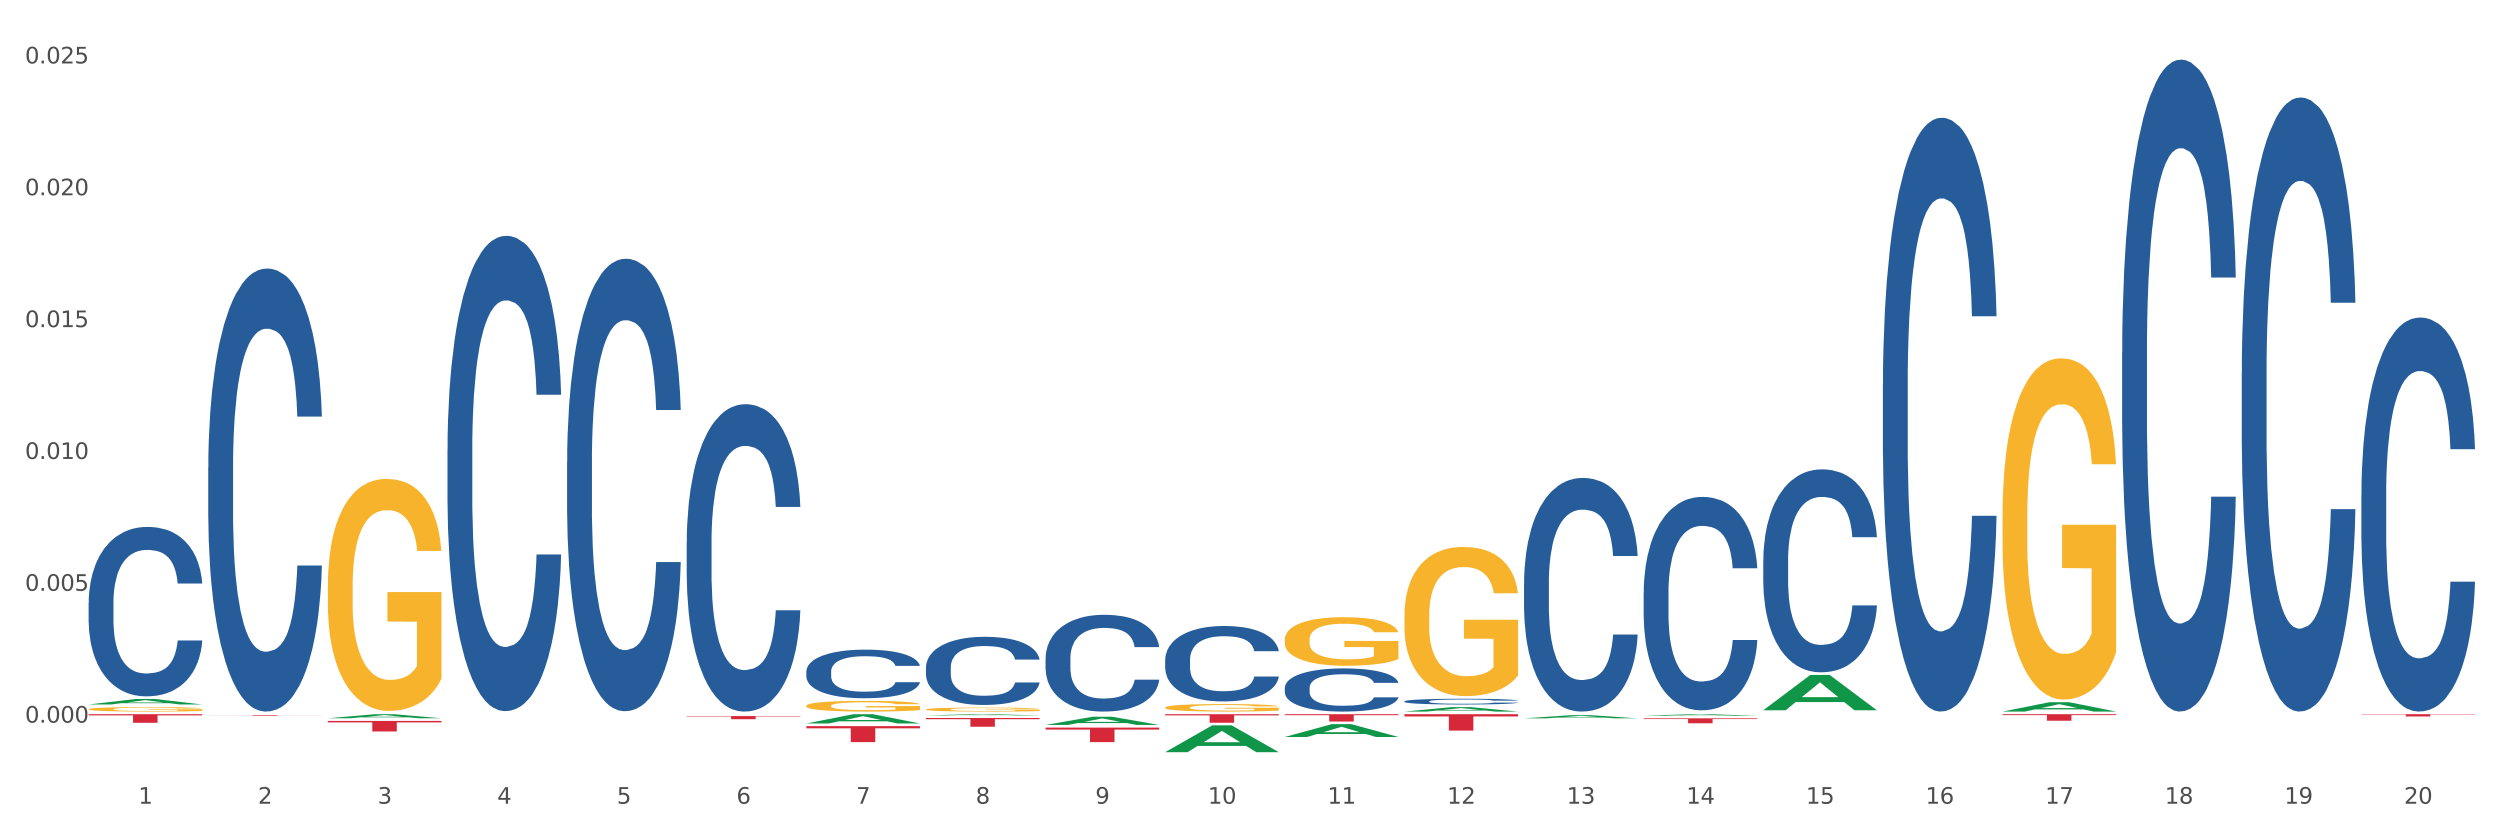 <?xml version="1.0" encoding="utf-8" standalone="no"?>
<!DOCTYPE svg PUBLIC "-//W3C//DTD SVG 1.1//EN"
  "http://www.w3.org/Graphics/SVG/1.1/DTD/svg11.dtd">
<svg xmlns:xlink="http://www.w3.org/1999/xlink" width="1080pt" height="360pt" viewBox="0 0 1080 360" xmlns="http://www.w3.org/2000/svg" version="1.1">
 <rect x="0" y="0" width="1080" height="360" fill="#333333" stroke="none"/>
 <defs>
  <style type="text/css">*{stroke-linejoin: round; stroke-linecap: butt}</style>
 </defs>
 <g id="figure_1">
  <g id="patch_1">
   <path d="M 0 360 
L 1080 360 
L 1080 0 
L 0 0 
z
" style="fill: #ffffff; stroke: #ffffff; stroke-linejoin: miter"/>
  </g>
  <g id="axes_1">
   <g id="matplotlib.axis_1">
    <g id="xtick_1">
     <g id="text_1">
      <!-- 1 -->
      <g style="fill: #4d4d4d" transform="translate(59.775 347.204) scale(0.096 -0.096)">
       <defs>
        <path id="DejaVuSans-31" d="M 794 531 
L 1825 531 
L 1825 4091 
L 703 3866 
L 703 4441 
L 1819 4666 
L 2450 4666 
L 2450 531 
L 3481 531 
L 3481 0 
L 794 0 
L 794 531 
z
" transform="scale(0.016)"/>
       </defs>
       <use xlink:href="#DejaVuSans-31"/>
      </g>
     </g>
    </g>
    <g id="xtick_2">
     <g id="text_2">
      <!-- 2 -->
      <g style="fill: #4d4d4d" transform="translate(111.45 347.204) scale(0.096 -0.096)">
       <defs>
        <path id="DejaVuSans-32" d="M 1228 531 
L 3431 531 
L 3431 0 
L 469 0 
L 469 531 
Q 828 903 1448 1529 
Q 2069 2156 2228 2338 
Q 2531 2678 2651 2914 
Q 2772 3150 2772 3378 
Q 2772 3750 2511 3984 
Q 2250 4219 1831 4219 
Q 1534 4219 1204 4116 
Q 875 4013 500 3803 
L 500 4441 
Q 881 4594 1212 4672 
Q 1544 4750 1819 4750 
Q 2544 4750 2975 4387 
Q 3406 4025 3406 3419 
Q 3406 3131 3298 2873 
Q 3191 2616 2906 2266 
Q 2828 2175 2409 1742 
Q 1991 1309 1228 531 
z
" transform="scale(0.016)"/>
       </defs>
       <use xlink:href="#DejaVuSans-32"/>
      </g>
     </g>
    </g>
    <g id="xtick_3">
     <g id="text_3">
      <!-- 3 -->
      <g style="fill: #4d4d4d" transform="translate(163.125 347.204) scale(0.096 -0.096)">
       <defs>
        <path id="DejaVuSans-33" d="M 2597 2516 
Q 3050 2419 3304 2112 
Q 3559 1806 3559 1356 
Q 3559 666 3084 287 
Q 2609 -91 1734 -91 
Q 1441 -91 1130 -33 
Q 819 25 488 141 
L 488 750 
Q 750 597 1062 519 
Q 1375 441 1716 441 
Q 2309 441 2620 675 
Q 2931 909 2931 1356 
Q 2931 1769 2642 2001 
Q 2353 2234 1838 2234 
L 1294 2234 
L 1294 2753 
L 1863 2753 
Q 2328 2753 2575 2939 
Q 2822 3125 2822 3475 
Q 2822 3834 2567 4026 
Q 2313 4219 1838 4219 
Q 1578 4219 1281 4162 
Q 984 4106 628 3988 
L 628 4550 
Q 988 4650 1302 4700 
Q 1616 4750 1894 4750 
Q 2613 4750 3031 4423 
Q 3450 4097 3450 3541 
Q 3450 3153 3228 2886 
Q 3006 2619 2597 2516 
z
" transform="scale(0.016)"/>
       </defs>
       <use xlink:href="#DejaVuSans-33"/>
      </g>
     </g>
    </g>
    <g id="xtick_4">
     <g id="text_4">
      <!-- 4 -->
      <g style="fill: #4d4d4d" transform="translate(214.8 347.204) scale(0.096 -0.096)">
       <defs>
        <path id="DejaVuSans-34" d="M 2419 4116 
L 825 1625 
L 2419 1625 
L 2419 4116 
z
M 2253 4666 
L 3047 4666 
L 3047 1625 
L 3713 1625 
L 3713 1100 
L 3047 1100 
L 3047 0 
L 2419 0 
L 2419 1100 
L 313 1100 
L 313 1709 
L 2253 4666 
z
" transform="scale(0.016)"/>
       </defs>
       <use xlink:href="#DejaVuSans-34"/>
      </g>
     </g>
    </g>
    <g id="xtick_5">
     <g id="text_5">
      <!-- 5 -->
      <g style="fill: #4d4d4d" transform="translate(266.475 347.204) scale(0.096 -0.096)">
       <defs>
        <path id="DejaVuSans-35" d="M 691 4666 
L 3169 4666 
L 3169 4134 
L 1269 4134 
L 1269 2991 
Q 1406 3038 1543 3061 
Q 1681 3084 1819 3084 
Q 2600 3084 3056 2656 
Q 3513 2228 3513 1497 
Q 3513 744 3044 326 
Q 2575 -91 1722 -91 
Q 1428 -91 1123 -41 
Q 819 9 494 109 
L 494 744 
Q 775 591 1075 516 
Q 1375 441 1709 441 
Q 2250 441 2565 725 
Q 2881 1009 2881 1497 
Q 2881 1984 2565 2268 
Q 2250 2553 1709 2553 
Q 1456 2553 1204 2497 
Q 953 2441 691 2322 
L 691 4666 
z
" transform="scale(0.016)"/>
       </defs>
       <use xlink:href="#DejaVuSans-35"/>
      </g>
     </g>
    </g>
    <g id="xtick_6">
     <g id="text_6">
      <!-- 6 -->
      <g style="fill: #4d4d4d" transform="translate(318.15 347.204) scale(0.096 -0.096)">
       <defs>
        <path id="DejaVuSans-36" d="M 2113 2584 
Q 1688 2584 1439 2293 
Q 1191 2003 1191 1497 
Q 1191 994 1439 701 
Q 1688 409 2113 409 
Q 2538 409 2786 701 
Q 3034 994 3034 1497 
Q 3034 2003 2786 2293 
Q 2538 2584 2113 2584 
z
M 3366 4563 
L 3366 3988 
Q 3128 4100 2886 4159 
Q 2644 4219 2406 4219 
Q 1781 4219 1451 3797 
Q 1122 3375 1075 2522 
Q 1259 2794 1537 2939 
Q 1816 3084 2150 3084 
Q 2853 3084 3261 2657 
Q 3669 2231 3669 1497 
Q 3669 778 3244 343 
Q 2819 -91 2113 -91 
Q 1303 -91 875 529 
Q 447 1150 447 2328 
Q 447 3434 972 4092 
Q 1497 4750 2381 4750 
Q 2619 4750 2861 4703 
Q 3103 4656 3366 4563 
z
" transform="scale(0.016)"/>
       </defs>
       <use xlink:href="#DejaVuSans-36"/>
      </g>
     </g>
    </g>
    <g id="xtick_7">
     <g id="text_7">
      <!-- 7 -->
      <g style="fill: #4d4d4d" transform="translate(369.825 347.204) scale(0.096 -0.096)">
       <defs>
        <path id="DejaVuSans-37" d="M 525 4666 
L 3525 4666 
L 3525 4397 
L 1831 0 
L 1172 0 
L 2766 4134 
L 525 4134 
L 525 4666 
z
" transform="scale(0.016)"/>
       </defs>
       <use xlink:href="#DejaVuSans-37"/>
      </g>
     </g>
    </g>
    <g id="xtick_8">
     <g id="text_8">
      <!-- 8 -->
      <g style="fill: #4d4d4d" transform="translate(421.5 347.204) scale(0.096 -0.096)">
       <defs>
        <path id="DejaVuSans-38" d="M 2034 2216 
Q 1584 2216 1326 1975 
Q 1069 1734 1069 1313 
Q 1069 891 1326 650 
Q 1584 409 2034 409 
Q 2484 409 2743 651 
Q 3003 894 3003 1313 
Q 3003 1734 2745 1975 
Q 2488 2216 2034 2216 
z
M 1403 2484 
Q 997 2584 770 2862 
Q 544 3141 544 3541 
Q 544 4100 942 4425 
Q 1341 4750 2034 4750 
Q 2731 4750 3128 4425 
Q 3525 4100 3525 3541 
Q 3525 3141 3298 2862 
Q 3072 2584 2669 2484 
Q 3125 2378 3379 2068 
Q 3634 1759 3634 1313 
Q 3634 634 3220 271 
Q 2806 -91 2034 -91 
Q 1263 -91 848 271 
Q 434 634 434 1313 
Q 434 1759 690 2068 
Q 947 2378 1403 2484 
z
M 1172 3481 
Q 1172 3119 1398 2916 
Q 1625 2713 2034 2713 
Q 2441 2713 2670 2916 
Q 2900 3119 2900 3481 
Q 2900 3844 2670 4047 
Q 2441 4250 2034 4250 
Q 1625 4250 1398 4047 
Q 1172 3844 1172 3481 
z
" transform="scale(0.016)"/>
       </defs>
       <use xlink:href="#DejaVuSans-38"/>
      </g>
     </g>
    </g>
    <g id="xtick_9">
     <g id="text_9">
      <!-- 9 -->
      <g style="fill: #4d4d4d" transform="translate(473.175 347.204) scale(0.096 -0.096)">
       <defs>
        <path id="DejaVuSans-39" d="M 703 97 
L 703 672 
Q 941 559 1184 500 
Q 1428 441 1663 441 
Q 2288 441 2617 861 
Q 2947 1281 2994 2138 
Q 2813 1869 2534 1725 
Q 2256 1581 1919 1581 
Q 1219 1581 811 2004 
Q 403 2428 403 3163 
Q 403 3881 828 4315 
Q 1253 4750 1959 4750 
Q 2769 4750 3195 4129 
Q 3622 3509 3622 2328 
Q 3622 1225 3098 567 
Q 2575 -91 1691 -91 
Q 1453 -91 1209 -44 
Q 966 3 703 97 
z
M 1959 2075 
Q 2384 2075 2632 2365 
Q 2881 2656 2881 3163 
Q 2881 3666 2632 3958 
Q 2384 4250 1959 4250 
Q 1534 4250 1286 3958 
Q 1038 3666 1038 3163 
Q 1038 2656 1286 2365 
Q 1534 2075 1959 2075 
z
" transform="scale(0.016)"/>
       </defs>
       <use xlink:href="#DejaVuSans-39"/>
      </g>
     </g>
    </g>
    <g id="xtick_10">
     <g id="text_10">
      <!-- 10 -->
      <g style="fill: #4d4d4d" transform="translate(521.796 347.204) scale(0.096 -0.096)">
       <defs>
        <path id="DejaVuSans-30" d="M 2034 4250 
Q 1547 4250 1301 3770 
Q 1056 3291 1056 2328 
Q 1056 1369 1301 889 
Q 1547 409 2034 409 
Q 2525 409 2770 889 
Q 3016 1369 3016 2328 
Q 3016 3291 2770 3770 
Q 2525 4250 2034 4250 
z
M 2034 4750 
Q 2819 4750 3233 4129 
Q 3647 3509 3647 2328 
Q 3647 1150 3233 529 
Q 2819 -91 2034 -91 
Q 1250 -91 836 529 
Q 422 1150 422 2328 
Q 422 3509 836 4129 
Q 1250 4750 2034 4750 
z
" transform="scale(0.016)"/>
       </defs>
       <use xlink:href="#DejaVuSans-31"/>
       <use xlink:href="#DejaVuSans-30" transform="translate(63.623 0)"/>
      </g>
     </g>
    </g>
    <g id="xtick_11">
     <g id="text_11">
      <!-- 11 -->
      <g style="fill: #4d4d4d" transform="translate(573.471 347.204) scale(0.096 -0.096)">
       <use xlink:href="#DejaVuSans-31"/>
       <use xlink:href="#DejaVuSans-31" transform="translate(63.623 0)"/>
      </g>
     </g>
    </g>
    <g id="xtick_12">
     <g id="text_12">
      <!-- 12 -->
      <g style="fill: #4d4d4d" transform="translate(625.146 347.204) scale(0.096 -0.096)">
       <use xlink:href="#DejaVuSans-31"/>
       <use xlink:href="#DejaVuSans-32" transform="translate(63.623 0)"/>
      </g>
     </g>
    </g>
    <g id="xtick_13">
     <g id="text_13">
      <!-- 13 -->
      <g style="fill: #4d4d4d" transform="translate(676.821 347.204) scale(0.096 -0.096)">
       <use xlink:href="#DejaVuSans-31"/>
       <use xlink:href="#DejaVuSans-33" transform="translate(63.623 0)"/>
      </g>
     </g>
    </g>
    <g id="xtick_14">
     <g id="text_14">
      <!-- 14 -->
      <g style="fill: #4d4d4d" transform="translate(728.496 347.204) scale(0.096 -0.096)">
       <use xlink:href="#DejaVuSans-31"/>
       <use xlink:href="#DejaVuSans-34" transform="translate(63.623 0)"/>
      </g>
     </g>
    </g>
    <g id="xtick_15">
     <g id="text_15">
      <!-- 15 -->
      <g style="fill: #4d4d4d" transform="translate(780.171 347.204) scale(0.096 -0.096)">
       <use xlink:href="#DejaVuSans-31"/>
       <use xlink:href="#DejaVuSans-35" transform="translate(63.623 0)"/>
      </g>
     </g>
    </g>
    <g id="xtick_16">
     <g id="text_16">
      <!-- 16 -->
      <g style="fill: #4d4d4d" transform="translate(831.846 347.204) scale(0.096 -0.096)">
       <use xlink:href="#DejaVuSans-31"/>
       <use xlink:href="#DejaVuSans-36" transform="translate(63.623 0)"/>
      </g>
     </g>
    </g>
    <g id="xtick_17">
     <g id="text_17">
      <!-- 17 -->
      <g style="fill: #4d4d4d" transform="translate(883.521 347.204) scale(0.096 -0.096)">
       <use xlink:href="#DejaVuSans-31"/>
       <use xlink:href="#DejaVuSans-37" transform="translate(63.623 0)"/>
      </g>
     </g>
    </g>
    <g id="xtick_18">
     <g id="text_18">
      <!-- 18 -->
      <g style="fill: #4d4d4d" transform="translate(935.196 347.204) scale(0.096 -0.096)">
       <use xlink:href="#DejaVuSans-31"/>
       <use xlink:href="#DejaVuSans-38" transform="translate(63.623 0)"/>
      </g>
     </g>
    </g>
    <g id="xtick_19">
     <g id="text_19">
      <!-- 19 -->
      <g style="fill: #4d4d4d" transform="translate(986.871 347.204) scale(0.096 -0.096)">
       <use xlink:href="#DejaVuSans-31"/>
       <use xlink:href="#DejaVuSans-39" transform="translate(63.623 0)"/>
      </g>
     </g>
    </g>
    <g id="xtick_20">
     <g id="text_20">
      <!-- 20 -->
      <g style="fill: #4d4d4d" transform="translate(1038.546 347.204) scale(0.096 -0.096)">
       <use xlink:href="#DejaVuSans-32"/>
       <use xlink:href="#DejaVuSans-30" transform="translate(63.623 0)"/>
      </g>
     </g>
    </g>
    <g id="xtick_21"/>
    <g id="xtick_22"/>
    <g id="xtick_23"/>
    <g id="xtick_24"/>
    <g id="xtick_25"/>
    <g id="xtick_26"/>
    <g id="xtick_27"/>
    <g id="xtick_28"/>
    <g id="xtick_29"/>
    <g id="xtick_30"/>
    <g id="xtick_31"/>
    <g id="xtick_32"/>
    <g id="xtick_33"/>
    <g id="xtick_34"/>
    <g id="xtick_35"/>
    <g id="xtick_36"/>
    <g id="xtick_37"/>
    <g id="xtick_38"/>
    <g id="xtick_39"/>
   </g>
   <g id="matplotlib.axis_2">
    <g id="ytick_1">
     <g id="text_21">
      <!-- 0.000 -->
      <g style="fill: #4d4d4d" transform="translate(10.8 312.182) scale(0.096 -0.096)">
       <defs>
        <path id="DejaVuSans-2e" d="M 684 794 
L 1344 794 
L 1344 0 
L 684 0 
L 684 794 
z
" transform="scale(0.016)"/>
       </defs>
       <use xlink:href="#DejaVuSans-30"/>
       <use xlink:href="#DejaVuSans-2e" transform="translate(63.623 0)"/>
       <use xlink:href="#DejaVuSans-30" transform="translate(95.41 0)"/>
       <use xlink:href="#DejaVuSans-30" transform="translate(159.033 0)"/>
       <use xlink:href="#DejaVuSans-30" transform="translate(222.656 0)"/>
      </g>
     </g>
    </g>
    <g id="ytick_2">
     <g id="text_22">
      <!-- 0.005 -->
      <g style="fill: #4d4d4d" transform="translate(10.8 255.226) scale(0.096 -0.096)">
       <use xlink:href="#DejaVuSans-30"/>
       <use xlink:href="#DejaVuSans-2e" transform="translate(63.623 0)"/>
       <use xlink:href="#DejaVuSans-30" transform="translate(95.41 0)"/>
       <use xlink:href="#DejaVuSans-30" transform="translate(159.033 0)"/>
       <use xlink:href="#DejaVuSans-35" transform="translate(222.656 0)"/>
      </g>
     </g>
    </g>
    <g id="ytick_3">
     <g id="text_23">
      <!-- 0.010 -->
      <g style="fill: #4d4d4d" transform="translate(10.8 198.271) scale(0.096 -0.096)">
       <use xlink:href="#DejaVuSans-30"/>
       <use xlink:href="#DejaVuSans-2e" transform="translate(63.623 0)"/>
       <use xlink:href="#DejaVuSans-30" transform="translate(95.41 0)"/>
       <use xlink:href="#DejaVuSans-31" transform="translate(159.033 0)"/>
       <use xlink:href="#DejaVuSans-30" transform="translate(222.656 0)"/>
      </g>
     </g>
    </g>
    <g id="ytick_4">
     <g id="text_24">
      <!-- 0.015 -->
      <g style="fill: #4d4d4d" transform="translate(10.8 141.315) scale(0.096 -0.096)">
       <use xlink:href="#DejaVuSans-30"/>
       <use xlink:href="#DejaVuSans-2e" transform="translate(63.623 0)"/>
       <use xlink:href="#DejaVuSans-30" transform="translate(95.41 0)"/>
       <use xlink:href="#DejaVuSans-31" transform="translate(159.033 0)"/>
       <use xlink:href="#DejaVuSans-35" transform="translate(222.656 0)"/>
      </g>
     </g>
    </g>
    <g id="ytick_5">
     <g id="text_25">
      <!-- 0.020 -->
      <g style="fill: #4d4d4d" transform="translate(10.8 84.359) scale(0.096 -0.096)">
       <use xlink:href="#DejaVuSans-30"/>
       <use xlink:href="#DejaVuSans-2e" transform="translate(63.623 0)"/>
       <use xlink:href="#DejaVuSans-30" transform="translate(95.41 0)"/>
       <use xlink:href="#DejaVuSans-32" transform="translate(159.033 0)"/>
       <use xlink:href="#DejaVuSans-30" transform="translate(222.656 0)"/>
      </g>
     </g>
    </g>
    <g id="ytick_6">
     <g id="text_26">
      <!-- 0.025 -->
      <g style="fill: #4d4d4d" transform="translate(10.8 27.404) scale(0.096 -0.096)">
       <use xlink:href="#DejaVuSans-30"/>
       <use xlink:href="#DejaVuSans-2e" transform="translate(63.623 0)"/>
       <use xlink:href="#DejaVuSans-30" transform="translate(95.41 0)"/>
       <use xlink:href="#DejaVuSans-32" transform="translate(159.033 0)"/>
       <use xlink:href="#DejaVuSans-35" transform="translate(222.656 0)"/>
      </g>
     </g>
    </g>
    <g id="ytick_7"/>
    <g id="ytick_8"/>
    <g id="ytick_9"/>
    <g id="ytick_10"/>
    <g id="ytick_11"/>
   </g>
   <g id="PolyCollection_1">
    <path d="M 38.283 304.336 
L 38.334 304.334 
L 58.577 301.963 
L 66.979 301.961 
L 87.374 304.341 
L 77.657 304.341 
L 73.254 303.787 
L 52.352 303.787 
L 52.201 303.796 
L 47.949 304.341 
L 38.283 304.341 
L 38.283 304.336 
L 54.984 303.456 
L 70.623 303.454 
L 62.879 302.468 
L 62.778 302.464 
L 62.677 302.471 
L 54.934 303.454 
L 54.984 303.456 
L 38.283 304.336 
z
" clip-path="url(#p7755bd2d28)" style="fill: #109648"/>
    <path d="M 89.958 309.038 
L 139.049 309.038 
L 139.049 309.076 
L 119.739 309.076 
L 119.739 309.31 
L 109.152 309.31 
L 109.152 309.076 
L 89.958 309.076 
L 89.958 309.038 
L 89.958 309.038 
z
" clip-path="url(#p7755bd2d28)" style="fill: #d62839"/>
    <path d="M 141.633 311.431 
L 190.724 311.431 
L 190.724 312.065 
L 171.414 312.069 
L 171.414 315.991 
L 160.828 315.991 
L 160.828 312.069 
L 141.633 312.065 
L 141.633 311.435 
L 141.633 311.431 
z
" clip-path="url(#p7755bd2d28)" style="fill: #d62839"/>
    <path d="M 296.658 309.342 
L 345.749 309.342 
L 345.749 309.531 
L 326.439 309.532 
L 326.439 310.699 
L 315.853 310.699 
L 315.853 309.532 
L 296.658 309.531 
L 296.658 309.344 
L 296.658 309.342 
z
" clip-path="url(#p7755bd2d28)" style="fill: #d62839"/>
    <path d="M 348.333 313.676 
L 397.425 313.676 
L 397.425 314.639 
L 378.114 314.646 
L 378.114 320.605 
L 367.528 320.605 
L 367.528 314.646 
L 348.333 314.639 
L 348.333 313.683 
L 348.333 313.676 
z
" clip-path="url(#p7755bd2d28)" style="fill: #d62839"/>
    <path d="M 400.008 310.178 
L 449.1 310.178 
L 449.1 310.701 
L 429.789 310.705 
L 429.789 313.945 
L 419.203 313.945 
L 419.203 310.705 
L 400.008 310.701 
L 400.008 310.181 
L 400.008 310.178 
z
" clip-path="url(#p7755bd2d28)" style="fill: #d62839"/>
    <path d="M 503.358 308.535 
L 552.45 308.535 
L 552.45 309.045 
L 533.139 309.049 
L 533.139 312.21 
L 522.553 312.21 
L 522.553 309.049 
L 503.358 309.045 
L 503.358 308.538 
L 503.358 308.535 
z
" clip-path="url(#p7755bd2d28)" style="fill: #d62839"/>
    <path d="M 555.033 308.535 
L 604.125 308.535 
L 604.125 308.974 
L 584.814 308.977 
L 584.814 311.694 
L 574.228 311.694 
L 574.228 308.977 
L 555.033 308.974 
L 555.033 308.538 
L 555.033 308.535 
z
" clip-path="url(#p7755bd2d28)" style="fill: #d62839"/>
    <path d="M 38.283 308.535 
L 87.374 308.535 
L 87.374 309.053 
L 68.063 309.056 
L 68.063 312.261 
L 57.477 312.261 
L 57.477 309.056 
L 38.283 309.053 
L 38.283 308.538 
L 38.283 308.535 
z
" clip-path="url(#p7755bd2d28)" style="fill: #d62839"/>
    <path d="M 606.708 308.535 
L 655.8 308.535 
L 655.8 309.518 
L 636.489 309.525 
L 636.489 315.61 
L 625.903 315.61 
L 625.903 309.525 
L 606.708 309.518 
L 606.708 308.541 
L 606.708 308.535 
z
" clip-path="url(#p7755bd2d28)" style="fill: #d62839"/>
    <path d="M 865.084 308.535 
L 914.175 308.535 
L 914.175 308.927 
L 894.864 308.93 
L 894.864 311.36 
L 884.278 311.36 
L 884.278 308.93 
L 865.084 308.927 
L 865.084 308.537 
L 865.084 308.535 
z
" clip-path="url(#p7755bd2d28)" style="fill: #d62839"/>
    <path d="M 1020.109 308.535 
L 1069.2 308.535 
L 1069.2 308.673 
L 1049.889 308.674 
L 1049.889 309.527 
L 1039.303 309.527 
L 1039.303 308.674 
L 1020.109 308.673 
L 1020.109 308.536 
L 1020.109 308.535 
z
" clip-path="url(#p7755bd2d28)" style="fill: #d62839"/>
    <path d="M 865.084 222.912 
L 865.142 222.777 
L 865.142 217.93 
L 865.257 213.756 
L 865.837 203.659 
L 866.706 195.311 
L 867.344 190.868 
L 867.982 187.233 
L 868.735 183.597 
L 869.662 179.827 
L 871.343 174.307 
L 872.386 171.48 
L 873.662 168.518 
L 875.98 164.209 
L 877.661 161.786 
L 879.399 159.766 
L 882.239 157.343 
L 884.094 156.266 
L 886.065 155.458 
L 888.441 154.919 
L 890.238 154.785 
L 894.179 155.188 
L 897.541 156.4 
L 899.164 157.343 
L 901.25 158.958 
L 902.351 160.035 
L 904.148 162.19 
L 906.003 165.017 
L 907.278 167.441 
L 909.19 172.018 
L 910.639 176.596 
L 911.972 182.251 
L 912.668 186.155 
L 913.19 189.791 
L 913.653 193.965 
L 914.117 200.562 
L 903.684 200.562 
L 903.279 195.849 
L 902.641 191.406 
L 901.714 187.098 
L 900.902 184.405 
L 899.511 181.039 
L 898.236 178.885 
L 896.903 177.269 
L 895.28 175.923 
L 894.005 175.25 
L 892.208 174.711 
L 888.673 174.846 
L 886.297 175.923 
L 884.674 177.269 
L 883.63 178.481 
L 882.703 179.827 
L 881.66 181.712 
L 880.443 184.54 
L 879.573 187.098 
L 878.704 190.329 
L 878.008 193.561 
L 877.371 197.33 
L 876.849 201.37 
L 876.444 205.543 
L 876.096 210.66 
L 875.806 219.142 
L 875.806 237.588 
L 875.922 241.761 
L 876.212 247.282 
L 876.559 251.455 
L 877.139 256.437 
L 877.661 259.803 
L 878.646 264.65 
L 879.747 268.689 
L 880.617 271.247 
L 881.486 273.402 
L 882.993 276.364 
L 884.674 278.787 
L 886.123 280.268 
L 888.093 281.615 
L 889.426 282.153 
L 890.586 282.422 
L 893.426 282.422 
L 895.454 282.018 
L 897.715 281.076 
L 899.453 279.864 
L 900.902 278.383 
L 902.525 275.96 
L 903.568 273.671 
L 903.568 245.531 
L 890.817 245.397 
L 890.817 226.682 
L 914.175 226.682 
L 914.175 281.615 
L 913.19 284.442 
L 912.088 287 
L 910.929 289.289 
L 909.19 292.116 
L 907.104 294.809 
L 905.249 296.694 
L 903.279 298.31 
L 900.96 299.791 
L 897.946 301.137 
L 896.092 301.676 
L 893.773 302.08 
L 891.049 302.214 
L 888.673 301.945 
L 886.355 301.272 
L 883.92 300.06 
L 881.544 298.31 
L 879.747 296.559 
L 877.951 294.405 
L 876.038 291.578 
L 874.531 288.885 
L 873.372 286.462 
L 872.097 283.365 
L 870.706 279.326 
L 869.662 275.69 
L 868.735 271.921 
L 867.75 267.073 
L 867.054 262.9 
L 866.359 257.649 
L 865.953 253.744 
L 865.489 247.685 
L 865.142 239.203 
L 865.084 222.912 
z
" clip-path="url(#p7755bd2d28)" style="fill: #f7b32b"/>
    <path d="M 606.708 266.066 
L 606.766 266.007 
L 606.766 263.889 
L 606.882 262.064 
L 607.462 257.65 
L 608.331 254.001 
L 608.969 252.059 
L 609.606 250.47 
L 610.36 248.881 
L 611.287 247.233 
L 612.968 244.82 
L 614.011 243.584 
L 615.286 242.289 
L 617.605 240.406 
L 619.286 239.347 
L 621.024 238.464 
L 623.864 237.404 
L 625.719 236.934 
L 627.69 236.58 
L 630.066 236.345 
L 631.863 236.286 
L 635.804 236.463 
L 639.165 236.992 
L 640.788 237.404 
L 642.875 238.111 
L 643.976 238.581 
L 645.773 239.523 
L 647.627 240.759 
L 648.903 241.818 
L 650.815 243.819 
L 652.264 245.821 
L 653.597 248.292 
L 654.293 249.999 
L 654.814 251.588 
L 655.278 253.413 
L 655.742 256.297 
L 645.309 256.297 
L 644.903 254.237 
L 644.266 252.294 
L 643.339 250.411 
L 642.527 249.234 
L 641.136 247.763 
L 639.861 246.821 
L 638.528 246.115 
L 636.905 245.526 
L 635.63 245.232 
L 633.833 244.997 
L 630.298 245.055 
L 627.921 245.526 
L 626.299 246.115 
L 625.255 246.644 
L 624.328 247.233 
L 623.285 248.057 
L 622.068 249.293 
L 621.198 250.411 
L 620.329 251.824 
L 619.633 253.236 
L 618.996 254.884 
L 618.474 256.65 
L 618.068 258.474 
L 617.721 260.711 
L 617.431 264.418 
L 617.431 272.481 
L 617.547 274.306 
L 617.837 276.719 
L 618.184 278.543 
L 618.764 280.721 
L 619.286 282.192 
L 620.271 284.311 
L 621.372 286.077 
L 622.241 287.195 
L 623.111 288.137 
L 624.618 289.431 
L 626.299 290.491 
L 627.748 291.138 
L 629.718 291.727 
L 631.051 291.962 
L 632.21 292.08 
L 635.05 292.08 
L 637.079 291.903 
L 639.339 291.491 
L 641.078 290.962 
L 642.527 290.314 
L 644.15 289.255 
L 645.193 288.254 
L 645.193 275.954 
L 632.442 275.895 
L 632.442 267.714 
L 655.8 267.714 
L 655.8 291.727 
L 654.814 292.963 
L 653.713 294.081 
L 652.554 295.081 
L 650.815 296.317 
L 648.729 297.494 
L 646.874 298.318 
L 644.903 299.025 
L 642.585 299.672 
L 639.571 300.261 
L 637.716 300.496 
L 635.398 300.673 
L 632.674 300.731 
L 630.298 300.614 
L 627.979 300.319 
L 625.545 299.79 
L 623.169 299.025 
L 621.372 298.26 
L 619.575 297.318 
L 617.663 296.082 
L 616.156 294.905 
L 614.997 293.846 
L 613.721 292.492 
L 612.33 290.726 
L 611.287 289.137 
L 610.36 287.489 
L 609.375 285.371 
L 608.679 283.546 
L 607.984 281.251 
L 607.578 279.544 
L 607.114 276.896 
L 606.766 273.188 
L 606.708 266.066 
z
" clip-path="url(#p7755bd2d28)" style="fill: #f7b32b"/>
    <path d="M 555.033 276.333 
L 555.091 276.314 
L 555.091 275.624 
L 555.207 275.03 
L 555.787 273.592 
L 556.656 272.404 
L 557.294 271.771 
L 557.931 271.254 
L 558.685 270.736 
L 559.612 270.2 
L 561.293 269.414 
L 562.336 269.011 
L 563.611 268.59 
L 565.93 267.976 
L 567.61 267.631 
L 569.349 267.344 
L 572.189 266.999 
L 574.044 266.845 
L 576.015 266.73 
L 578.391 266.654 
L 580.188 266.635 
L 584.129 266.692 
L 587.49 266.865 
L 589.113 266.999 
L 591.2 267.229 
L 592.301 267.382 
L 594.098 267.689 
L 595.952 268.091 
L 597.228 268.436 
L 599.14 269.088 
L 600.589 269.74 
L 601.922 270.545 
L 602.618 271.101 
L 603.139 271.618 
L 603.603 272.212 
L 604.067 273.151 
L 593.634 273.151 
L 593.228 272.481 
L 592.591 271.848 
L 591.663 271.235 
L 590.852 270.851 
L 589.461 270.372 
L 588.186 270.066 
L 586.853 269.836 
L 585.23 269.644 
L 583.955 269.548 
L 582.158 269.471 
L 578.623 269.491 
L 576.246 269.644 
L 574.624 269.836 
L 573.58 270.008 
L 572.653 270.2 
L 571.61 270.468 
L 570.393 270.871 
L 569.523 271.235 
L 568.654 271.695 
L 567.958 272.155 
L 567.321 272.691 
L 566.799 273.266 
L 566.393 273.861 
L 566.046 274.589 
L 565.756 275.796 
L 565.756 278.422 
L 565.872 279.017 
L 566.162 279.802 
L 566.509 280.397 
L 567.089 281.106 
L 567.61 281.585 
L 568.596 282.275 
L 569.697 282.85 
L 570.566 283.214 
L 571.436 283.521 
L 572.943 283.942 
L 574.624 284.287 
L 576.072 284.498 
L 578.043 284.69 
L 579.376 284.767 
L 580.535 284.805 
L 583.375 284.805 
L 585.404 284.747 
L 587.664 284.613 
L 589.403 284.441 
L 590.852 284.23 
L 592.475 283.885 
L 593.518 283.559 
L 593.518 279.553 
L 580.767 279.534 
L 580.767 276.87 
L 604.125 276.87 
L 604.125 284.69 
L 603.139 285.092 
L 602.038 285.457 
L 600.879 285.783 
L 599.14 286.185 
L 597.054 286.568 
L 595.199 286.837 
L 593.228 287.067 
L 590.91 287.278 
L 587.896 287.469 
L 586.041 287.546 
L 583.723 287.603 
L 580.999 287.623 
L 578.623 287.584 
L 576.304 287.488 
L 573.87 287.316 
L 571.494 287.067 
L 569.697 286.818 
L 567.9 286.511 
L 565.988 286.108 
L 564.481 285.725 
L 563.322 285.38 
L 562.046 284.939 
L 560.655 284.364 
L 559.612 283.847 
L 558.685 283.31 
L 557.699 282.62 
L 557.004 282.026 
L 556.308 281.278 
L 555.903 280.722 
L 555.439 279.86 
L 555.091 278.652 
L 555.033 276.333 
z
" clip-path="url(#p7755bd2d28)" style="fill: #f7b32b"/>
    <path d="M 503.358 305.652 
L 503.416 305.649 
L 503.416 305.542 
L 503.532 305.45 
L 504.112 305.227 
L 504.981 305.043 
L 505.619 304.945 
L 506.256 304.864 
L 507.01 304.784 
L 507.937 304.701 
L 509.618 304.579 
L 510.661 304.516 
L 511.936 304.451 
L 514.255 304.356 
L 515.935 304.302 
L 517.674 304.258 
L 520.514 304.204 
L 522.369 304.18 
L 524.34 304.163 
L 526.716 304.151 
L 528.513 304.148 
L 532.454 304.157 
L 535.815 304.183 
L 537.438 304.204 
L 539.525 304.24 
L 540.626 304.264 
L 542.423 304.311 
L 544.277 304.374 
L 545.553 304.427 
L 547.465 304.528 
L 548.914 304.629 
L 550.247 304.754 
L 550.943 304.841 
L 551.464 304.921 
L 551.928 305.013 
L 552.392 305.159 
L 541.959 305.159 
L 541.553 305.055 
L 540.916 304.957 
L 539.988 304.861 
L 539.177 304.802 
L 537.786 304.728 
L 536.511 304.68 
L 535.178 304.644 
L 533.555 304.615 
L 532.28 304.6 
L 530.483 304.588 
L 526.948 304.591 
L 524.571 304.615 
L 522.948 304.644 
L 521.905 304.671 
L 520.978 304.701 
L 519.935 304.742 
L 518.717 304.805 
L 517.848 304.861 
L 516.979 304.933 
L 516.283 305.004 
L 515.646 305.087 
L 515.124 305.177 
L 514.718 305.269 
L 514.371 305.382 
L 514.081 305.569 
L 514.081 305.976 
L 514.197 306.069 
L 514.486 306.19 
L 514.834 306.283 
L 515.414 306.393 
L 515.935 306.467 
L 516.921 306.574 
L 518.022 306.663 
L 518.891 306.72 
L 519.761 306.767 
L 521.268 306.833 
L 522.948 306.886 
L 524.397 306.919 
L 526.368 306.949 
L 527.701 306.961 
L 528.86 306.967 
L 531.7 306.967 
L 533.729 306.958 
L 535.989 306.937 
L 537.728 306.91 
L 539.177 306.877 
L 540.8 306.824 
L 541.843 306.773 
L 541.843 306.152 
L 529.092 306.149 
L 529.092 305.736 
L 552.45 305.736 
L 552.45 306.949 
L 551.464 307.011 
L 550.363 307.068 
L 549.204 307.118 
L 547.465 307.181 
L 545.379 307.24 
L 543.524 307.282 
L 541.553 307.317 
L 539.235 307.35 
L 536.221 307.38 
L 534.366 307.392 
L 532.048 307.401 
L 529.324 307.404 
L 526.948 307.398 
L 524.629 307.383 
L 522.195 307.356 
L 519.819 307.317 
L 518.022 307.279 
L 516.225 307.231 
L 514.313 307.169 
L 512.806 307.109 
L 511.646 307.056 
L 510.371 306.987 
L 508.98 306.898 
L 507.937 306.818 
L 507.01 306.735 
L 506.024 306.628 
L 505.329 306.535 
L 504.633 306.419 
L 504.228 306.333 
L 503.764 306.199 
L 503.416 306.012 
L 503.358 305.652 
z
" clip-path="url(#p7755bd2d28)" style="fill: #f7b32b"/>
    <path d="M 400.008 306.472 
L 400.066 306.47 
L 400.066 306.413 
L 400.182 306.364 
L 400.762 306.246 
L 401.631 306.148 
L 402.269 306.096 
L 402.906 306.053 
L 403.66 306.01 
L 404.587 305.966 
L 406.268 305.901 
L 407.311 305.868 
L 408.586 305.833 
L 410.905 305.782 
L 412.585 305.754 
L 414.324 305.73 
L 417.164 305.702 
L 419.019 305.689 
L 420.989 305.68 
L 423.366 305.673 
L 425.162 305.672 
L 429.104 305.676 
L 432.465 305.691 
L 434.088 305.702 
L 436.175 305.721 
L 437.276 305.733 
L 439.073 305.759 
L 440.927 305.792 
L 442.202 305.82 
L 444.115 305.874 
L 445.564 305.928 
L 446.897 305.994 
L 447.593 306.04 
L 448.114 306.083 
L 448.578 306.132 
L 449.042 306.209 
L 438.609 306.209 
L 438.203 306.154 
L 437.566 306.102 
L 436.638 306.051 
L 435.827 306.02 
L 434.436 305.98 
L 433.161 305.955 
L 431.828 305.936 
L 430.205 305.92 
L 428.93 305.912 
L 427.133 305.906 
L 423.598 305.907 
L 421.221 305.92 
L 419.598 305.936 
L 418.555 305.95 
L 417.628 305.966 
L 416.585 305.988 
L 415.367 306.021 
L 414.498 306.051 
L 413.629 306.089 
L 412.933 306.127 
L 412.296 306.171 
L 411.774 306.219 
L 411.368 306.268 
L 411.02 306.328 
L 410.731 306.428 
L 410.731 306.644 
L 410.847 306.693 
L 411.136 306.758 
L 411.484 306.807 
L 412.064 306.866 
L 412.585 306.905 
L 413.571 306.962 
L 414.672 307.01 
L 415.541 307.04 
L 416.411 307.065 
L 417.918 307.1 
L 419.598 307.128 
L 421.047 307.146 
L 423.018 307.162 
L 424.351 307.168 
L 425.51 307.171 
L 428.35 307.171 
L 430.379 307.166 
L 432.639 307.155 
L 434.378 307.141 
L 435.827 307.124 
L 437.45 307.095 
L 438.493 307.068 
L 438.493 306.738 
L 425.742 306.736 
L 425.742 306.516 
L 449.1 306.516 
L 449.1 307.162 
L 448.114 307.195 
L 447.013 307.225 
L 445.854 307.252 
L 444.115 307.285 
L 442.029 307.317 
L 440.174 307.339 
L 438.203 307.358 
L 435.885 307.375 
L 432.871 307.391 
L 431.016 307.397 
L 428.698 307.402 
L 425.974 307.404 
L 423.598 307.4 
L 421.279 307.393 
L 418.845 307.378 
L 416.469 307.358 
L 414.672 307.337 
L 412.875 307.312 
L 410.963 307.279 
L 409.456 307.247 
L 408.296 307.219 
L 407.021 307.182 
L 405.63 307.135 
L 404.587 307.092 
L 403.66 307.048 
L 402.674 306.991 
L 401.979 306.942 
L 401.283 306.88 
L 400.878 306.834 
L 400.414 306.763 
L 400.066 306.663 
L 400.008 306.472 
z
" clip-path="url(#p7755bd2d28)" style="fill: #f7b32b"/>
    <path d="M 710.058 310.332 
L 759.15 310.332 
L 759.15 310.627 
L 739.839 310.629 
L 739.839 312.456 
L 729.253 312.456 
L 729.253 310.629 
L 710.058 310.627 
L 710.058 310.334 
L 710.058 310.332 
z
" clip-path="url(#p7755bd2d28)" style="fill: #d62839"/>
    <path d="M 348.333 304.913 
L 348.391 304.909 
L 348.391 304.757 
L 348.507 304.626 
L 349.087 304.309 
L 349.956 304.046 
L 350.594 303.907 
L 351.231 303.793 
L 351.985 303.679 
L 352.912 303.56 
L 354.593 303.387 
L 355.636 303.298 
L 356.911 303.205 
L 359.23 303.07 
L 360.91 302.994 
L 362.649 302.93 
L 365.489 302.854 
L 367.344 302.82 
L 369.314 302.795 
L 371.691 302.778 
L 373.487 302.774 
L 377.429 302.786 
L 380.79 302.825 
L 382.413 302.854 
L 384.5 302.905 
L 385.601 302.939 
L 387.398 303.006 
L 389.252 303.095 
L 390.527 303.171 
L 392.44 303.315 
L 393.889 303.459 
L 395.222 303.636 
L 395.918 303.759 
L 396.439 303.873 
L 396.903 304.004 
L 397.367 304.211 
L 386.934 304.211 
L 386.528 304.063 
L 385.891 303.924 
L 384.963 303.789 
L 384.152 303.704 
L 382.761 303.598 
L 381.486 303.531 
L 380.153 303.48 
L 378.53 303.438 
L 377.255 303.416 
L 375.458 303.4 
L 371.923 303.404 
L 369.546 303.438 
L 367.923 303.48 
L 366.88 303.518 
L 365.953 303.56 
L 364.91 303.619 
L 363.692 303.708 
L 362.823 303.789 
L 361.954 303.89 
L 361.258 303.992 
L 360.621 304.11 
L 360.099 304.237 
L 359.693 304.368 
L 359.345 304.528 
L 359.056 304.795 
L 359.056 305.374 
L 359.172 305.505 
L 359.461 305.679 
L 359.809 305.81 
L 360.389 305.966 
L 360.91 306.072 
L 361.896 306.224 
L 362.997 306.351 
L 363.866 306.431 
L 364.736 306.499 
L 366.243 306.592 
L 367.923 306.668 
L 369.372 306.714 
L 371.343 306.757 
L 372.676 306.774 
L 373.835 306.782 
L 376.675 306.782 
L 378.704 306.769 
L 380.964 306.74 
L 382.703 306.702 
L 384.152 306.655 
L 385.775 306.579 
L 386.818 306.507 
L 386.818 305.624 
L 374.067 305.619 
L 374.067 305.032 
L 397.425 305.032 
L 397.425 306.757 
L 396.439 306.846 
L 395.338 306.926 
L 394.179 306.998 
L 392.44 307.087 
L 390.354 307.171 
L 388.499 307.23 
L 386.528 307.281 
L 384.21 307.328 
L 381.196 307.37 
L 379.341 307.387 
L 377.023 307.399 
L 374.299 307.404 
L 371.923 307.395 
L 369.604 307.374 
L 367.17 307.336 
L 364.794 307.281 
L 362.997 307.226 
L 361.2 307.158 
L 359.287 307.07 
L 357.781 306.985 
L 356.621 306.909 
L 355.346 306.812 
L 353.955 306.685 
L 352.912 306.571 
L 351.985 306.452 
L 350.999 306.3 
L 350.304 306.169 
L 349.608 306.004 
L 349.203 305.881 
L 348.739 305.691 
L 348.391 305.425 
L 348.333 304.913 
z
" clip-path="url(#p7755bd2d28)" style="fill: #f7b32b"/>
    <path d="M 38.283 306.365 
L 38.341 306.363 
L 38.341 306.299 
L 38.457 306.245 
L 39.036 306.112 
L 39.906 306.003 
L 40.543 305.945 
L 41.181 305.897 
L 41.934 305.849 
L 42.862 305.8 
L 44.543 305.728 
L 45.586 305.691 
L 46.861 305.652 
L 49.179 305.595 
L 50.86 305.564 
L 52.599 305.537 
L 55.439 305.505 
L 57.294 305.491 
L 59.264 305.481 
L 61.64 305.474 
L 63.437 305.472 
L 67.378 305.477 
L 70.74 305.493 
L 72.363 305.505 
L 74.449 305.527 
L 75.551 305.541 
L 77.347 305.569 
L 79.202 305.606 
L 80.477 305.638 
L 82.39 305.698 
L 83.839 305.758 
L 85.172 305.832 
L 85.867 305.883 
L 86.389 305.931 
L 86.853 305.985 
L 87.316 306.072 
L 76.884 306.072 
L 76.478 306.01 
L 75.84 305.952 
L 74.913 305.895 
L 74.102 305.86 
L 72.711 305.816 
L 71.436 305.788 
L 70.102 305.767 
L 68.48 305.749 
L 67.205 305.74 
L 65.408 305.733 
L 61.872 305.735 
L 59.496 305.749 
L 57.873 305.767 
L 56.83 305.782 
L 55.903 305.8 
L 54.859 305.825 
L 53.642 305.862 
L 52.773 305.895 
L 51.903 305.938 
L 51.208 305.98 
L 50.57 306.029 
L 50.049 306.082 
L 49.643 306.137 
L 49.295 306.204 
L 49.005 306.315 
L 49.005 306.557 
L 49.121 306.612 
L 49.411 306.684 
L 49.759 306.739 
L 50.338 306.804 
L 50.86 306.848 
L 51.845 306.911 
L 52.947 306.964 
L 53.816 306.998 
L 54.685 307.026 
L 56.192 307.065 
L 57.873 307.097 
L 59.322 307.116 
L 61.293 307.134 
L 62.626 307.141 
L 63.785 307.144 
L 66.625 307.144 
L 68.654 307.139 
L 70.914 307.127 
L 72.653 307.111 
L 74.102 307.091 
L 75.725 307.06 
L 76.768 307.03 
L 76.768 306.661 
L 64.017 306.659 
L 64.017 306.414 
L 87.374 306.414 
L 87.374 307.134 
L 86.389 307.171 
L 85.288 307.204 
L 84.129 307.234 
L 82.39 307.271 
L 80.303 307.307 
L 78.449 307.331 
L 76.478 307.352 
L 74.16 307.372 
L 71.146 307.39 
L 69.291 307.397 
L 66.973 307.402 
L 64.249 307.404 
L 61.872 307.4 
L 59.554 307.391 
L 57.12 307.375 
L 54.743 307.352 
L 52.947 307.33 
L 51.15 307.301 
L 49.237 307.264 
L 47.73 307.229 
L 46.571 307.197 
L 45.296 307.157 
L 43.905 307.104 
L 42.862 307.056 
L 41.934 307.007 
L 40.949 306.943 
L 40.254 306.889 
L 39.558 306.82 
L 39.152 306.769 
L 38.689 306.689 
L 38.341 306.578 
L 38.283 306.365 
z
" clip-path="url(#p7755bd2d28)" style="fill: #f7b32b"/>
    <path d="M 89.958 202.001 
L 90.016 201.827 
L 90.016 196.932 
L 90.19 190.29 
L 90.828 178.054 
L 91.641 168.79 
L 93.033 157.953 
L 93.788 153.408 
L 94.774 148.339 
L 96.805 140.124 
L 99.126 133.132 
L 100.751 129.286 
L 101.97 126.839 
L 104.697 122.469 
L 106.264 120.546 
L 107.889 118.973 
L 109.281 117.925 
L 111.602 116.701 
L 113.459 116.177 
L 115.606 116.002 
L 117.405 116.177 
L 119.784 116.876 
L 123.266 118.973 
L 124.6 120.197 
L 126.399 122.294 
L 128.256 125.091 
L 129.765 127.888 
L 131.506 131.908 
L 133.305 137.152 
L 135.045 143.794 
L 136.264 149.912 
L 137.25 156.38 
L 138.121 164.246 
L 138.759 172.811 
L 139.049 179.977 
L 128.43 179.977 
L 128.14 173.51 
L 127.56 166.518 
L 126.98 161.798 
L 126.341 157.953 
L 125.355 153.583 
L 124.484 150.786 
L 123.034 147.465 
L 121.699 145.368 
L 120.597 144.144 
L 119.262 143.095 
L 116.419 142.046 
L 114.388 142.046 
L 113.111 142.396 
L 111.544 143.27 
L 110.21 144.494 
L 108.643 146.591 
L 107.424 148.863 
L 106.206 151.835 
L 105.509 153.933 
L 104.465 157.778 
L 103.769 160.924 
L 102.84 166.343 
L 102.318 170.189 
L 101.389 180.152 
L 100.983 187.493 
L 100.809 192.562 
L 100.693 198.156 
L 100.693 225.424 
L 101.041 237.66 
L 101.331 242.904 
L 101.796 248.847 
L 102.666 256.538 
L 103.943 264.054 
L 105.277 269.473 
L 106.38 272.794 
L 107.424 275.241 
L 108.469 277.164 
L 109.745 278.912 
L 110.79 279.961 
L 112.357 281.009 
L 114.214 281.534 
L 115.664 281.534 
L 118.624 280.66 
L 119.958 279.786 
L 121.235 278.562 
L 122.628 276.639 
L 123.73 274.542 
L 124.368 272.969 
L 125.413 269.648 
L 126.225 266.152 
L 126.922 262.131 
L 127.386 258.635 
L 127.908 253.392 
L 128.314 247.449 
L 128.43 244.302 
L 139.049 244.302 
L 138.817 250.595 
L 138.411 256.713 
L 137.599 264.928 
L 136.96 269.648 
L 135.974 275.416 
L 134.929 280.31 
L 133.479 285.729 
L 132.144 289.749 
L 130.751 293.245 
L 129.243 296.391 
L 126.515 300.761 
L 125.529 301.985 
L 123.44 304.083 
L 121.815 305.306 
L 119.436 306.53 
L 116.999 307.229 
L 114.446 307.404 
L 112.183 307.054 
L 109.687 306.005 
L 108.121 304.956 
L 106.38 303.383 
L 104.349 300.936 
L 102.434 297.965 
L 100.635 294.469 
L 98.952 290.448 
L 97.386 285.904 
L 95.355 278.387 
L 93.846 271.046 
L 92.743 264.229 
L 91.989 258.461 
L 91.235 251.119 
L 90.828 246.05 
L 90.19 233.814 
L 89.958 222.453 
L 89.958 202.001 
z
" clip-path="url(#p7755bd2d28)" style="fill: #255c99"/>
    <path d="M 1020.109 213.654 
L 1020.167 213.498 
L 1020.167 209.146 
L 1020.341 203.239 
L 1020.979 192.358 
L 1021.792 184.12 
L 1023.184 174.482 
L 1023.939 170.441 
L 1024.925 165.933 
L 1026.956 158.627 
L 1029.277 152.41 
L 1030.902 148.99 
L 1032.12 146.814 
L 1034.848 142.928 
L 1036.414 141.218 
L 1038.039 139.819 
L 1039.432 138.886 
L 1041.753 137.798 
L 1043.61 137.332 
L 1045.757 137.176 
L 1047.556 137.332 
L 1049.935 137.954 
L 1053.417 139.819 
L 1054.751 140.907 
L 1056.55 142.772 
L 1058.407 145.259 
L 1059.916 147.746 
L 1061.656 151.322 
L 1063.455 155.985 
L 1065.196 161.892 
L 1066.415 167.332 
L 1067.401 173.083 
L 1068.272 180.078 
L 1068.91 187.695 
L 1069.2 194.068 
L 1058.581 194.068 
L 1058.291 188.317 
L 1057.711 182.099 
L 1057.13 177.902 
L 1056.492 174.482 
L 1055.506 170.596 
L 1054.635 168.109 
L 1053.184 165.156 
L 1051.85 163.291 
L 1050.747 162.203 
L 1049.413 161.27 
L 1046.569 160.337 
L 1044.538 160.337 
L 1043.262 160.648 
L 1041.695 161.425 
L 1040.36 162.513 
L 1038.794 164.379 
L 1037.575 166.399 
L 1036.356 169.042 
L 1035.66 170.907 
L 1034.616 174.327 
L 1033.919 177.125 
L 1032.991 181.944 
L 1032.469 185.363 
L 1031.54 194.223 
L 1031.134 200.752 
L 1030.96 205.26 
L 1030.844 210.234 
L 1030.844 234.483 
L 1031.192 245.364 
L 1031.482 250.027 
L 1031.946 255.312 
L 1032.817 262.151 
L 1034.093 268.835 
L 1035.428 273.654 
L 1036.531 276.607 
L 1037.575 278.783 
L 1038.619 280.493 
L 1039.896 282.048 
L 1040.941 282.98 
L 1042.507 283.913 
L 1044.364 284.379 
L 1045.815 284.379 
L 1048.774 283.602 
L 1050.109 282.825 
L 1051.386 281.737 
L 1052.778 280.027 
L 1053.881 278.162 
L 1054.519 276.763 
L 1055.564 273.809 
L 1056.376 270.7 
L 1057.072 267.125 
L 1057.536 264.016 
L 1058.059 259.353 
L 1058.465 254.068 
L 1058.581 251.27 
L 1069.2 251.27 
L 1068.968 256.866 
L 1068.562 262.307 
L 1067.749 269.612 
L 1067.111 273.809 
L 1066.125 278.939 
L 1065.08 283.291 
L 1063.629 288.11 
L 1062.295 291.685 
L 1060.902 294.794 
L 1059.393 297.592 
L 1056.666 301.478 
L 1055.68 302.566 
L 1053.591 304.431 
L 1051.966 305.519 
L 1049.587 306.607 
L 1047.15 307.229 
L 1044.596 307.385 
L 1042.333 307.074 
L 1039.838 306.141 
L 1038.271 305.208 
L 1036.531 303.809 
L 1034.5 301.633 
L 1032.585 298.991 
L 1030.786 295.882 
L 1029.103 292.307 
L 1027.536 288.265 
L 1025.505 281.581 
L 1023.997 275.053 
L 1022.894 268.991 
L 1022.14 263.861 
L 1021.385 257.332 
L 1020.979 252.825 
L 1020.341 241.944 
L 1020.109 231.84 
L 1020.109 213.654 
z
" clip-path="url(#p7755bd2d28)" style="fill: #255c99"/>
    <path d="M 968.434 161.312 
L 968.492 161.069 
L 968.492 154.286 
L 968.666 145.079 
L 969.304 128.12 
L 970.116 115.279 
L 971.509 100.258 
L 972.263 93.959 
L 973.25 86.933 
L 975.281 75.546 
L 977.602 65.855 
L 979.227 60.525 
L 980.445 57.133 
L 983.173 51.076 
L 984.739 48.411 
L 986.364 46.231 
L 987.757 44.777 
L 990.078 43.081 
L 991.935 42.355 
L 994.082 42.112 
L 995.881 42.355 
L 998.26 43.324 
L 1001.741 46.231 
L 1003.076 47.927 
L 1004.875 50.834 
L 1006.732 54.711 
L 1008.241 58.587 
L 1009.981 64.159 
L 1011.78 71.428 
L 1013.521 80.634 
L 1014.74 89.114 
L 1015.726 98.078 
L 1016.597 108.98 
L 1017.235 120.852 
L 1017.525 130.785 
L 1006.906 130.785 
L 1006.616 121.821 
L 1006.036 112.13 
L 1005.455 105.588 
L 1004.817 100.258 
L 1003.83 94.201 
L 1002.96 90.325 
L 1001.509 85.722 
L 1000.175 82.815 
L 999.072 81.119 
L 997.738 79.665 
L 994.894 78.211 
L 992.863 78.211 
L 991.587 78.696 
L 990.02 79.907 
L 988.685 81.603 
L 987.119 84.51 
L 985.9 87.66 
L 984.681 91.779 
L 983.985 94.686 
L 982.941 100.016 
L 982.244 104.377 
L 981.316 111.888 
L 980.794 117.218 
L 979.865 131.027 
L 979.459 141.203 
L 979.285 148.229 
L 979.169 155.982 
L 979.169 193.777 
L 979.517 210.736 
L 979.807 218.004 
L 980.271 226.241 
L 981.142 236.902 
L 982.418 247.319 
L 983.753 254.83 
L 984.855 259.433 
L 985.9 262.825 
L 986.944 265.49 
L 988.221 267.913 
L 989.266 269.366 
L 990.832 270.82 
L 992.689 271.547 
L 994.14 271.547 
L 997.099 270.336 
L 998.434 269.124 
L 999.711 267.428 
L 1001.103 264.763 
L 1002.206 261.856 
L 1002.844 259.675 
L 1003.888 255.072 
L 1004.701 250.227 
L 1005.397 244.654 
L 1005.861 239.809 
L 1006.384 232.541 
L 1006.79 224.303 
L 1006.906 219.942 
L 1017.525 219.942 
L 1017.293 228.664 
L 1016.887 237.144 
L 1016.074 248.531 
L 1015.436 255.072 
L 1014.45 263.067 
L 1013.405 269.851 
L 1011.954 277.362 
L 1010.62 282.934 
L 1009.227 287.779 
L 1007.718 292.14 
L 1004.991 298.197 
L 1004.005 299.893 
L 1001.916 302.8 
L 1000.291 304.496 
L 997.912 306.192 
L 995.475 307.161 
L 992.921 307.404 
L 990.658 306.919 
L 988.163 305.465 
L 986.596 304.012 
L 984.855 301.831 
L 982.825 298.439 
L 980.91 294.321 
L 979.111 289.475 
L 977.428 283.903 
L 975.861 277.604 
L 973.83 267.186 
L 972.322 257.01 
L 971.219 247.562 
L 970.465 239.567 
L 969.71 229.391 
L 969.304 222.365 
L 968.666 205.406 
L 968.434 189.658 
L 968.434 161.312 
z
" clip-path="url(#p7755bd2d28)" style="fill: #255c99"/>
    <path d="M 916.759 152.306 
L 916.817 152.049 
L 916.817 144.847 
L 916.991 135.073 
L 917.629 117.069 
L 918.441 103.437 
L 919.834 87.49 
L 920.588 80.802 
L 921.575 73.343 
L 923.606 61.254 
L 925.927 50.966 
L 927.552 45.307 
L 928.77 41.706 
L 931.498 35.276 
L 933.064 32.447 
L 934.689 30.132 
L 936.082 28.589 
L 938.403 26.788 
L 940.26 26.017 
L 942.407 25.759 
L 944.206 26.017 
L 946.585 27.046 
L 950.066 30.132 
L 951.401 31.933 
L 953.2 35.019 
L 955.057 39.134 
L 956.566 43.25 
L 958.306 49.166 
L 960.105 56.882 
L 961.846 66.656 
L 963.065 75.658 
L 964.051 85.175 
L 964.921 96.749 
L 965.56 109.353 
L 965.85 119.898 
L 955.231 119.898 
L 954.941 110.381 
L 954.36 100.093 
L 953.78 93.148 
L 953.142 87.49 
L 952.155 81.059 
L 951.285 76.944 
L 949.834 72.057 
L 948.5 68.971 
L 947.397 67.17 
L 946.063 65.627 
L 943.219 64.084 
L 941.188 64.084 
L 939.912 64.598 
L 938.345 65.884 
L 937.01 67.685 
L 935.444 70.771 
L 934.225 74.115 
L 933.006 78.487 
L 932.31 81.574 
L 931.266 87.233 
L 930.569 91.862 
L 929.641 99.836 
L 929.119 105.494 
L 928.19 120.155 
L 927.784 130.958 
L 927.61 138.417 
L 927.494 146.648 
L 927.494 186.772 
L 927.842 204.777 
L 928.132 212.493 
L 928.596 221.239 
L 929.467 232.556 
L 930.743 243.616 
L 932.078 251.589 
L 933.18 256.476 
L 934.225 260.077 
L 935.269 262.906 
L 936.546 265.479 
L 937.591 267.022 
L 939.157 268.565 
L 941.014 269.337 
L 942.465 269.337 
L 945.424 268.051 
L 946.759 266.765 
L 948.035 264.964 
L 949.428 262.135 
L 950.531 259.048 
L 951.169 256.733 
L 952.213 251.846 
L 953.026 246.702 
L 953.722 240.786 
L 954.186 235.642 
L 954.709 227.926 
L 955.115 219.181 
L 955.231 214.551 
L 965.85 214.551 
L 965.618 223.811 
L 965.212 232.813 
L 964.399 244.902 
L 963.761 251.846 
L 962.774 260.334 
L 961.73 267.536 
L 960.279 275.51 
L 958.945 281.425 
L 957.552 286.57 
L 956.043 291.199 
L 953.316 297.63 
L 952.33 299.43 
L 950.241 302.517 
L 948.616 304.317 
L 946.237 306.118 
L 943.799 307.146 
L 941.246 307.404 
L 938.983 306.889 
L 936.488 305.346 
L 934.921 303.803 
L 933.18 301.488 
L 931.149 297.887 
L 929.235 293.514 
L 927.436 288.37 
L 925.753 282.454 
L 924.186 275.767 
L 922.155 264.707 
L 920.646 253.904 
L 919.544 243.873 
L 918.79 235.385 
L 918.035 224.582 
L 917.629 217.123 
L 916.991 199.119 
L 916.759 182.4 
L 916.759 152.306 
z
" clip-path="url(#p7755bd2d28)" style="fill: #255c99"/>
    <path d="M 813.409 166.134 
L 813.467 165.9 
L 813.467 159.34 
L 813.641 150.438 
L 814.279 134.038 
L 815.091 121.621 
L 816.484 107.096 
L 817.238 101.005 
L 818.225 94.211 
L 820.256 83.2 
L 822.577 73.829 
L 824.202 68.675 
L 825.42 65.395 
L 828.148 59.538 
L 829.714 56.961 
L 831.339 54.852 
L 832.732 53.447 
L 835.053 51.807 
L 836.91 51.104 
L 839.057 50.87 
L 840.856 51.104 
L 843.235 52.041 
L 846.716 54.852 
L 848.051 56.492 
L 849.85 59.304 
L 851.707 63.052 
L 853.215 66.8 
L 854.956 72.189 
L 856.755 79.217 
L 858.496 88.12 
L 859.715 96.319 
L 860.701 104.988 
L 861.571 115.53 
L 862.21 127.01 
L 862.5 136.615 
L 851.881 136.615 
L 851.591 127.947 
L 851.01 118.576 
L 850.43 112.25 
L 849.792 107.096 
L 848.805 101.239 
L 847.935 97.491 
L 846.484 93.04 
L 845.15 90.228 
L 844.047 88.588 
L 842.712 87.183 
L 839.869 85.777 
L 837.838 85.777 
L 836.562 86.245 
L 834.995 87.417 
L 833.66 89.057 
L 832.093 91.868 
L 830.875 94.914 
L 829.656 98.896 
L 828.96 101.708 
L 827.915 106.862 
L 827.219 111.079 
L 826.291 118.342 
L 825.768 123.496 
L 824.84 136.849 
L 824.434 146.689 
L 824.26 153.483 
L 824.144 160.98 
L 824.144 197.527 
L 824.492 213.927 
L 824.782 220.955 
L 825.246 228.921 
L 826.117 239.229 
L 827.393 249.303 
L 828.728 256.565 
L 829.83 261.017 
L 830.875 264.297 
L 831.919 266.874 
L 833.196 269.216 
L 834.24 270.622 
L 835.807 272.028 
L 837.664 272.731 
L 839.115 272.731 
L 842.074 271.559 
L 843.409 270.388 
L 844.685 268.748 
L 846.078 266.171 
L 847.181 263.359 
L 847.819 261.251 
L 848.863 256.8 
L 849.676 252.114 
L 850.372 246.726 
L 850.836 242.04 
L 851.359 235.012 
L 851.765 227.046 
L 851.881 222.829 
L 862.5 222.829 
L 862.268 231.263 
L 861.862 239.463 
L 861.049 250.474 
L 860.411 256.8 
L 859.424 264.531 
L 858.38 271.091 
L 856.929 278.353 
L 855.595 283.742 
L 854.202 288.427 
L 852.693 292.644 
L 849.966 298.501 
L 848.979 300.141 
L 846.89 302.952 
L 845.266 304.592 
L 842.887 306.232 
L 840.449 307.169 
L 837.896 307.404 
L 835.633 306.935 
L 833.138 305.529 
L 831.571 304.124 
L 829.83 302.015 
L 827.799 298.735 
L 825.884 294.753 
L 824.086 290.067 
L 822.403 284.679 
L 820.836 278.587 
L 818.805 268.514 
L 817.296 258.674 
L 816.194 249.537 
L 815.44 241.806 
L 814.685 231.966 
L 814.279 225.172 
L 813.641 208.773 
L 813.409 193.545 
L 813.409 166.134 
z
" clip-path="url(#p7755bd2d28)" style="fill: #255c99"/>
    <path d="M 761.734 242.158 
L 761.792 242.078 
L 761.792 239.836 
L 761.966 236.793 
L 762.604 231.188 
L 763.416 226.944 
L 764.809 221.979 
L 765.563 219.897 
L 766.55 217.575 
L 768.581 213.812 
L 770.902 210.609 
L 772.527 208.847 
L 773.745 207.726 
L 776.473 205.724 
L 778.039 204.843 
L 779.664 204.123 
L 781.057 203.642 
L 783.378 203.082 
L 785.235 202.842 
L 787.382 202.762 
L 789.181 202.842 
L 791.56 203.162 
L 795.041 204.123 
L 796.376 204.683 
L 798.175 205.644 
L 800.032 206.925 
L 801.54 208.207 
L 803.281 210.048 
L 805.08 212.451 
L 806.821 215.493 
L 808.039 218.296 
L 809.026 221.259 
L 809.896 224.862 
L 810.535 228.786 
L 810.825 232.069 
L 800.206 232.069 
L 799.916 229.106 
L 799.335 225.903 
L 798.755 223.741 
L 798.117 221.979 
L 797.13 219.977 
L 796.26 218.696 
L 794.809 217.175 
L 793.475 216.214 
L 792.372 215.653 
L 791.037 215.173 
L 788.194 214.693 
L 786.163 214.693 
L 784.887 214.853 
L 783.32 215.253 
L 781.985 215.814 
L 780.418 216.775 
L 779.2 217.815 
L 777.981 219.177 
L 777.285 220.138 
L 776.24 221.899 
L 775.544 223.341 
L 774.616 225.823 
L 774.093 227.585 
L 773.165 232.149 
L 772.759 235.512 
L 772.585 237.834 
L 772.469 240.396 
L 772.469 252.888 
L 772.817 258.493 
L 773.107 260.895 
L 773.571 263.618 
L 774.442 267.141 
L 775.718 270.584 
L 777.053 273.067 
L 778.155 274.588 
L 779.2 275.709 
L 780.244 276.59 
L 781.521 277.391 
L 782.565 277.871 
L 784.132 278.352 
L 785.989 278.592 
L 787.44 278.592 
L 790.399 278.191 
L 791.734 277.791 
L 793.01 277.231 
L 794.403 276.35 
L 795.506 275.389 
L 796.144 274.668 
L 797.188 273.147 
L 798.001 271.545 
L 798.697 269.704 
L 799.161 268.102 
L 799.684 265.7 
L 800.09 262.977 
L 800.206 261.536 
L 810.825 261.536 
L 810.593 264.419 
L 810.187 267.221 
L 809.374 270.985 
L 808.736 273.147 
L 807.749 275.789 
L 806.705 278.031 
L 805.254 280.514 
L 803.92 282.355 
L 802.527 283.957 
L 801.018 285.398 
L 798.291 287.4 
L 797.304 287.96 
L 795.215 288.921 
L 793.591 289.482 
L 791.212 290.042 
L 788.774 290.363 
L 786.221 290.443 
L 783.958 290.283 
L 781.463 289.802 
L 779.896 289.322 
L 778.155 288.601 
L 776.124 287.48 
L 774.209 286.119 
L 772.411 284.517 
L 770.728 282.676 
L 769.161 280.594 
L 767.13 277.15 
L 765.621 273.787 
L 764.519 270.664 
L 763.764 268.022 
L 763.01 264.659 
L 762.604 262.337 
L 761.966 256.732 
L 761.734 251.527 
L 761.734 242.158 
z
" clip-path="url(#p7755bd2d28)" style="fill: #255c99"/>
    <path d="M 710.058 256.091 
L 710.117 256.007 
L 710.117 253.65 
L 710.291 250.45 
L 710.929 244.556 
L 711.741 240.093 
L 713.134 234.873 
L 713.888 232.684 
L 714.875 230.242 
L 716.906 226.285 
L 719.227 222.917 
L 720.852 221.064 
L 722.07 219.885 
L 724.797 217.781 
L 726.364 216.854 
L 727.989 216.097 
L 729.382 215.591 
L 731.703 215.002 
L 733.56 214.749 
L 735.707 214.665 
L 737.506 214.749 
L 739.885 215.086 
L 743.366 216.097 
L 744.701 216.686 
L 746.5 217.696 
L 748.357 219.044 
L 749.865 220.391 
L 751.606 222.327 
L 753.405 224.853 
L 755.146 228.053 
L 756.364 231 
L 757.351 234.115 
L 758.221 237.904 
L 758.86 242.03 
L 759.15 245.482 
L 748.531 245.482 
L 748.241 242.367 
L 747.66 238.999 
L 747.08 236.725 
L 746.442 234.873 
L 745.455 232.768 
L 744.585 231.421 
L 743.134 229.821 
L 741.8 228.811 
L 740.697 228.221 
L 739.362 227.716 
L 736.519 227.211 
L 734.488 227.211 
L 733.211 227.379 
L 731.645 227.8 
L 730.31 228.39 
L 728.743 229.4 
L 727.525 230.495 
L 726.306 231.926 
L 725.61 232.936 
L 724.565 234.789 
L 723.869 236.304 
L 722.941 238.915 
L 722.418 240.767 
L 721.49 245.566 
L 721.084 249.103 
L 720.91 251.545 
L 720.794 254.239 
L 720.794 267.374 
L 721.142 273.268 
L 721.432 275.794 
L 721.896 278.657 
L 722.767 282.362 
L 724.043 285.982 
L 725.378 288.592 
L 726.48 290.192 
L 727.525 291.371 
L 728.569 292.297 
L 729.846 293.139 
L 730.89 293.644 
L 732.457 294.15 
L 734.314 294.402 
L 735.765 294.402 
L 738.724 293.981 
L 740.059 293.56 
L 741.335 292.971 
L 742.728 292.045 
L 743.831 291.034 
L 744.469 290.276 
L 745.513 288.677 
L 746.326 286.993 
L 747.022 285.056 
L 747.486 283.372 
L 748.008 280.846 
L 748.415 277.983 
L 748.531 276.468 
L 759.15 276.468 
L 758.918 279.499 
L 758.511 282.446 
L 757.699 286.403 
L 757.061 288.677 
L 756.074 291.455 
L 755.03 293.813 
L 753.579 296.423 
L 752.244 298.36 
L 750.852 300.044 
L 749.343 301.559 
L 746.616 303.664 
L 745.629 304.254 
L 743.54 305.264 
L 741.916 305.853 
L 739.536 306.443 
L 737.099 306.78 
L 734.546 306.864 
L 732.283 306.695 
L 729.788 306.19 
L 728.221 305.685 
L 726.48 304.927 
L 724.449 303.748 
L 722.534 302.317 
L 720.736 300.633 
L 719.053 298.696 
L 717.486 296.507 
L 715.455 292.887 
L 713.946 289.35 
L 712.844 286.066 
L 712.089 283.288 
L 711.335 279.751 
L 710.929 277.31 
L 710.291 271.416 
L 710.058 265.943 
L 710.058 256.091 
z
" clip-path="url(#p7755bd2d28)" style="fill: #255c99"/>
    <path d="M 658.383 251.812 
L 658.441 251.72 
L 658.441 249.139 
L 658.616 245.637 
L 659.254 239.185 
L 660.066 234.3 
L 661.459 228.585 
L 662.213 226.189 
L 663.2 223.516 
L 665.231 219.184 
L 667.552 215.497 
L 669.177 213.469 
L 670.395 212.179 
L 673.122 209.875 
L 674.689 208.861 
L 676.314 208.031 
L 677.707 207.478 
L 680.028 206.833 
L 681.885 206.556 
L 684.032 206.464 
L 685.83 206.556 
L 688.21 206.925 
L 691.691 208.031 
L 693.026 208.676 
L 694.825 209.782 
L 696.682 211.257 
L 698.19 212.732 
L 699.931 214.852 
L 701.73 217.617 
L 703.471 221.119 
L 704.689 224.345 
L 705.676 227.756 
L 706.546 231.903 
L 707.185 236.42 
L 707.475 240.199 
L 696.856 240.199 
L 696.566 236.789 
L 695.985 233.102 
L 695.405 230.613 
L 694.767 228.585 
L 693.78 226.281 
L 692.91 224.806 
L 691.459 223.055 
L 690.125 221.949 
L 689.022 221.304 
L 687.687 220.751 
L 684.844 220.198 
L 682.813 220.198 
L 681.536 220.382 
L 679.97 220.843 
L 678.635 221.488 
L 677.068 222.594 
L 675.85 223.792 
L 674.631 225.359 
L 673.935 226.465 
L 672.89 228.493 
L 672.194 230.152 
L 671.266 233.009 
L 670.743 235.037 
L 669.815 240.291 
L 669.409 244.162 
L 669.235 246.835 
L 669.119 249.785 
L 669.119 264.163 
L 669.467 270.615 
L 669.757 273.38 
L 670.221 276.514 
L 671.091 280.57 
L 672.368 284.533 
L 673.703 287.39 
L 674.805 289.142 
L 675.85 290.432 
L 676.894 291.446 
L 678.171 292.368 
L 679.215 292.921 
L 680.782 293.474 
L 682.639 293.75 
L 684.09 293.75 
L 687.049 293.289 
L 688.384 292.828 
L 689.66 292.183 
L 691.053 291.169 
L 692.155 290.063 
L 692.794 289.234 
L 693.838 287.482 
L 694.651 285.639 
L 695.347 283.519 
L 695.811 281.676 
L 696.333 278.911 
L 696.74 275.777 
L 696.856 274.118 
L 707.475 274.118 
L 707.243 277.436 
L 706.836 280.662 
L 706.024 284.994 
L 705.386 287.482 
L 704.399 290.524 
L 703.355 293.105 
L 701.904 295.962 
L 700.569 298.082 
L 699.177 299.926 
L 697.668 301.585 
L 694.941 303.889 
L 693.954 304.534 
L 691.865 305.64 
L 690.241 306.285 
L 687.861 306.931 
L 685.424 307.299 
L 682.871 307.391 
L 680.608 307.207 
L 678.113 306.654 
L 676.546 306.101 
L 674.805 305.271 
L 672.774 303.981 
L 670.859 302.414 
L 669.061 300.571 
L 667.378 298.451 
L 665.811 296.054 
L 663.78 292.091 
L 662.271 288.22 
L 661.169 284.625 
L 660.414 281.584 
L 659.66 277.712 
L 659.254 275.039 
L 658.616 268.587 
L 658.383 262.596 
L 658.383 251.812 
z
" clip-path="url(#p7755bd2d28)" style="fill: #255c99"/>
    <path d="M 38.283 260.514 
L 38.341 260.447 
L 38.341 258.575 
L 38.515 256.035 
L 39.153 251.355 
L 39.966 247.811 
L 41.358 243.666 
L 42.113 241.928 
L 43.099 239.989 
L 45.13 236.846 
L 47.451 234.172 
L 49.076 232.701 
L 50.295 231.765 
L 53.022 230.094 
L 54.589 229.358 
L 56.214 228.756 
L 57.606 228.355 
L 59.927 227.887 
L 61.784 227.687 
L 63.931 227.62 
L 65.73 227.687 
L 68.109 227.954 
L 71.591 228.756 
L 72.925 229.224 
L 74.724 230.027 
L 76.581 231.097 
L 78.09 232.166 
L 79.831 233.704 
L 81.63 235.71 
L 83.37 238.25 
L 84.589 240.59 
L 85.575 243.064 
L 86.446 246.073 
L 87.084 249.349 
L 87.374 252.09 
L 76.755 252.09 
L 76.465 249.616 
L 75.885 246.942 
L 75.305 245.137 
L 74.666 243.666 
L 73.68 241.994 
L 72.809 240.925 
L 71.359 239.654 
L 70.024 238.852 
L 68.922 238.384 
L 67.587 237.983 
L 64.744 237.582 
L 62.713 237.582 
L 61.436 237.716 
L 59.869 238.05 
L 58.535 238.518 
L 56.968 239.32 
L 55.749 240.189 
L 54.531 241.326 
L 53.834 242.128 
L 52.79 243.599 
L 52.094 244.803 
L 51.165 246.875 
L 50.643 248.346 
L 49.714 252.157 
L 49.308 254.965 
L 49.134 256.904 
L 49.018 259.043 
L 49.018 269.473 
L 49.366 274.153 
L 49.656 276.159 
L 50.121 278.432 
L 50.991 281.374 
L 52.268 284.249 
L 53.602 286.322 
L 54.705 287.592 
L 55.749 288.528 
L 56.794 289.264 
L 58.07 289.932 
L 59.115 290.333 
L 60.682 290.734 
L 62.539 290.935 
L 63.989 290.935 
L 66.949 290.601 
L 68.283 290.266 
L 69.56 289.798 
L 70.952 289.063 
L 72.055 288.261 
L 72.693 287.659 
L 73.738 286.389 
L 74.55 285.051 
L 75.247 283.514 
L 75.711 282.177 
L 76.233 280.171 
L 76.639 277.898 
L 76.755 276.694 
L 87.374 276.694 
L 87.142 279.101 
L 86.736 281.441 
L 85.924 284.583 
L 85.285 286.389 
L 84.299 288.595 
L 83.254 290.467 
L 81.804 292.54 
L 80.469 294.077 
L 79.076 295.415 
L 77.568 296.618 
L 74.84 298.289 
L 73.854 298.757 
L 71.765 299.56 
L 70.14 300.028 
L 67.761 300.496 
L 65.324 300.763 
L 62.771 300.83 
L 60.508 300.696 
L 58.012 300.295 
L 56.446 299.894 
L 54.705 299.292 
L 52.674 298.356 
L 50.759 297.22 
L 48.96 295.883 
L 47.277 294.345 
L 45.711 292.606 
L 43.68 289.732 
L 42.171 286.923 
L 41.068 284.316 
L 40.314 282.11 
L 39.56 279.302 
L 39.153 277.363 
L 38.515 272.683 
L 38.283 268.337 
L 38.283 260.514 
z
" clip-path="url(#p7755bd2d28)" style="fill: #255c99"/>
    <path d="M 606.708 302.98 
L 606.766 302.978 
L 606.766 302.914 
L 606.941 302.828 
L 607.579 302.669 
L 608.391 302.548 
L 609.784 302.408 
L 610.538 302.349 
L 611.525 302.283 
L 613.556 302.176 
L 615.877 302.085 
L 617.502 302.035 
L 618.72 302.003 
L 621.447 301.947 
L 623.014 301.922 
L 624.639 301.901 
L 626.032 301.888 
L 628.353 301.872 
L 630.21 301.865 
L 632.357 301.863 
L 634.155 301.865 
L 636.535 301.874 
L 640.016 301.901 
L 641.351 301.917 
L 643.15 301.944 
L 645.007 301.981 
L 646.515 302.017 
L 648.256 302.069 
L 650.055 302.137 
L 651.796 302.224 
L 653.014 302.303 
L 654.001 302.387 
L 654.871 302.489 
L 655.51 302.601 
L 655.8 302.694 
L 645.181 302.694 
L 644.891 302.61 
L 644.31 302.519 
L 643.73 302.458 
L 643.092 302.408 
L 642.105 302.351 
L 641.235 302.315 
L 639.784 302.271 
L 638.449 302.244 
L 637.347 302.228 
L 636.012 302.215 
L 633.169 302.201 
L 631.138 302.201 
L 629.861 302.206 
L 628.295 302.217 
L 626.96 302.233 
L 625.393 302.26 
L 624.175 302.29 
L 622.956 302.328 
L 622.26 302.355 
L 621.215 302.405 
L 620.519 302.446 
L 619.591 302.517 
L 619.068 302.567 
L 618.14 302.696 
L 617.734 302.791 
L 617.56 302.857 
L 617.444 302.93 
L 617.444 303.284 
L 617.792 303.443 
L 618.082 303.511 
L 618.546 303.589 
L 619.416 303.689 
L 620.693 303.786 
L 622.028 303.857 
L 623.13 303.9 
L 624.175 303.932 
L 625.219 303.957 
L 626.496 303.979 
L 627.54 303.993 
L 629.107 304.007 
L 630.964 304.013 
L 632.415 304.013 
L 635.374 304.002 
L 636.709 303.991 
L 637.985 303.975 
L 639.378 303.95 
L 640.48 303.922 
L 641.119 303.902 
L 642.163 303.859 
L 642.976 303.813 
L 643.672 303.761 
L 644.136 303.716 
L 644.658 303.648 
L 645.065 303.57 
L 645.181 303.53 
L 655.8 303.53 
L 655.568 303.611 
L 655.161 303.691 
L 654.349 303.798 
L 653.711 303.859 
L 652.724 303.934 
L 651.68 303.997 
L 650.229 304.068 
L 648.894 304.12 
L 647.502 304.166 
L 645.993 304.206 
L 643.266 304.263 
L 642.279 304.279 
L 640.19 304.306 
L 638.566 304.322 
L 636.186 304.338 
L 633.749 304.347 
L 631.196 304.349 
L 628.933 304.345 
L 626.438 304.331 
L 624.871 304.318 
L 623.13 304.297 
L 621.099 304.265 
L 619.184 304.227 
L 617.385 304.181 
L 615.703 304.129 
L 614.136 304.07 
L 612.105 303.972 
L 610.596 303.877 
L 609.494 303.788 
L 608.739 303.714 
L 607.985 303.618 
L 607.579 303.552 
L 606.941 303.393 
L 606.708 303.246 
L 606.708 302.98 
z
" clip-path="url(#p7755bd2d28)" style="fill: #255c99"/>
    <path d="M 503.358 285.072 
L 503.416 285.042 
L 503.416 284.209 
L 503.59 283.078 
L 504.229 280.995 
L 505.041 279.418 
L 506.434 277.573 
L 507.188 276.799 
L 508.175 275.936 
L 510.206 274.537 
L 512.527 273.347 
L 514.151 272.692 
L 515.37 272.275 
L 518.097 271.531 
L 519.664 271.204 
L 521.289 270.936 
L 522.682 270.758 
L 525.003 270.549 
L 526.859 270.46 
L 529.007 270.43 
L 530.805 270.46 
L 533.184 270.579 
L 536.666 270.936 
L 538.001 271.145 
L 539.8 271.502 
L 541.657 271.978 
L 543.165 272.454 
L 544.906 273.138 
L 546.705 274.031 
L 548.446 275.162 
L 549.664 276.204 
L 550.651 277.305 
L 551.521 278.644 
L 552.159 280.102 
L 552.45 281.322 
L 541.831 281.322 
L 541.54 280.221 
L 540.96 279.031 
L 540.38 278.227 
L 539.742 277.573 
L 538.755 276.829 
L 537.885 276.352 
L 536.434 275.787 
L 535.099 275.43 
L 533.997 275.222 
L 532.662 275.043 
L 529.819 274.864 
L 527.788 274.864 
L 526.511 274.924 
L 524.945 275.073 
L 523.61 275.281 
L 522.043 275.638 
L 520.825 276.025 
L 519.606 276.531 
L 518.91 276.888 
L 517.865 277.543 
L 517.169 278.078 
L 516.24 279.001 
L 515.718 279.656 
L 514.79 281.352 
L 514.384 282.602 
L 514.209 283.465 
L 514.093 284.417 
L 514.093 289.06 
L 514.442 291.143 
L 514.732 292.036 
L 515.196 293.047 
L 516.066 294.357 
L 517.343 295.636 
L 518.678 296.559 
L 519.78 297.124 
L 520.825 297.541 
L 521.869 297.868 
L 523.146 298.166 
L 524.19 298.344 
L 525.757 298.523 
L 527.614 298.612 
L 529.065 298.612 
L 532.024 298.464 
L 533.359 298.315 
L 534.635 298.106 
L 536.028 297.779 
L 537.13 297.422 
L 537.769 297.154 
L 538.813 296.589 
L 539.626 295.993 
L 540.322 295.309 
L 540.786 294.714 
L 541.308 293.821 
L 541.715 292.809 
L 541.831 292.274 
L 552.45 292.274 
L 552.218 293.345 
L 551.811 294.386 
L 550.999 295.785 
L 550.361 296.589 
L 549.374 297.571 
L 548.33 298.404 
L 546.879 299.327 
L 545.544 300.011 
L 544.152 300.606 
L 542.643 301.142 
L 539.916 301.886 
L 538.929 302.094 
L 536.84 302.451 
L 535.215 302.66 
L 532.836 302.868 
L 530.399 302.987 
L 527.846 303.017 
L 525.583 302.957 
L 523.088 302.779 
L 521.521 302.6 
L 519.78 302.332 
L 517.749 301.916 
L 515.834 301.41 
L 514.035 300.814 
L 512.353 300.13 
L 510.786 299.356 
L 508.755 298.077 
L 507.246 296.827 
L 506.144 295.666 
L 505.389 294.684 
L 504.635 293.434 
L 504.229 292.571 
L 503.59 290.488 
L 503.358 288.554 
L 503.358 285.072 
z
" clip-path="url(#p7755bd2d28)" style="fill: #255c99"/>
    <path d="M 451.683 284.377 
L 451.741 284.338 
L 451.741 283.269 
L 451.915 281.818 
L 452.554 279.145 
L 453.366 277.121 
L 454.759 274.753 
L 455.513 273.76 
L 456.5 272.653 
L 458.531 270.858 
L 460.852 269.331 
L 462.476 268.491 
L 463.695 267.956 
L 466.422 267.001 
L 467.989 266.581 
L 469.614 266.238 
L 471.006 266.008 
L 473.328 265.741 
L 475.184 265.627 
L 477.331 265.588 
L 479.13 265.627 
L 481.509 265.779 
L 484.991 266.238 
L 486.326 266.505 
L 488.125 266.963 
L 489.981 267.574 
L 491.49 268.185 
L 493.231 269.063 
L 495.03 270.209 
L 496.771 271.66 
L 497.989 272.997 
L 498.976 274.41 
L 499.846 276.128 
L 500.484 277.999 
L 500.775 279.565 
L 490.156 279.565 
L 489.865 278.152 
L 489.285 276.625 
L 488.705 275.593 
L 488.067 274.753 
L 487.08 273.799 
L 486.21 273.188 
L 484.759 272.462 
L 483.424 272.004 
L 482.322 271.737 
L 480.987 271.507 
L 478.144 271.278 
L 476.113 271.278 
L 474.836 271.355 
L 473.27 271.546 
L 471.935 271.813 
L 470.368 272.271 
L 469.15 272.768 
L 467.931 273.417 
L 467.235 273.875 
L 466.19 274.715 
L 465.494 275.403 
L 464.565 276.586 
L 464.043 277.426 
L 463.115 279.603 
L 462.709 281.207 
L 462.534 282.314 
L 462.418 283.536 
L 462.418 289.494 
L 462.767 292.167 
L 463.057 293.312 
L 463.521 294.611 
L 464.391 296.291 
L 465.668 297.933 
L 467.003 299.117 
L 468.105 299.843 
L 469.15 300.377 
L 470.194 300.797 
L 471.471 301.179 
L 472.515 301.408 
L 474.082 301.637 
L 475.939 301.752 
L 477.389 301.752 
L 480.349 301.561 
L 481.684 301.37 
L 482.96 301.103 
L 484.353 300.683 
L 485.455 300.224 
L 486.094 299.881 
L 487.138 299.155 
L 487.951 298.391 
L 488.647 297.513 
L 489.111 296.749 
L 489.633 295.604 
L 490.039 294.305 
L 490.156 293.618 
L 500.775 293.618 
L 500.542 294.993 
L 500.136 296.329 
L 499.324 298.124 
L 498.686 299.155 
L 497.699 300.415 
L 496.655 301.485 
L 495.204 302.668 
L 493.869 303.547 
L 492.477 304.31 
L 490.968 304.998 
L 488.241 305.953 
L 487.254 306.22 
L 485.165 306.678 
L 483.54 306.945 
L 481.161 307.213 
L 478.724 307.365 
L 476.171 307.404 
L 473.908 307.327 
L 471.413 307.098 
L 469.846 306.869 
L 468.105 306.525 
L 466.074 305.991 
L 464.159 305.342 
L 462.36 304.578 
L 460.678 303.699 
L 459.111 302.707 
L 457.08 301.065 
L 455.571 299.461 
L 454.469 297.971 
L 453.714 296.711 
L 452.96 295.107 
L 452.554 294 
L 451.915 291.327 
L 451.683 288.845 
L 451.683 284.377 
z
" clip-path="url(#p7755bd2d28)" style="fill: #255c99"/>
    <path d="M 400.008 288.327 
L 400.066 288.3 
L 400.066 287.547 
L 400.24 286.526 
L 400.879 284.644 
L 401.691 283.218 
L 403.084 281.551 
L 403.838 280.852 
L 404.825 280.073 
L 406.856 278.809 
L 409.177 277.733 
L 410.801 277.142 
L 412.02 276.765 
L 414.747 276.093 
L 416.314 275.797 
L 417.939 275.555 
L 419.331 275.394 
L 421.653 275.206 
L 423.509 275.125 
L 425.656 275.098 
L 427.455 275.125 
L 429.834 275.233 
L 433.316 275.555 
L 434.651 275.744 
L 436.45 276.066 
L 438.306 276.497 
L 439.815 276.927 
L 441.556 277.545 
L 443.355 278.352 
L 445.096 279.374 
L 446.314 280.315 
L 447.301 281.309 
L 448.171 282.519 
L 448.809 283.837 
L 449.1 284.939 
L 438.481 284.939 
L 438.19 283.944 
L 437.61 282.869 
L 437.03 282.143 
L 436.392 281.551 
L 435.405 280.879 
L 434.535 280.449 
L 433.084 279.938 
L 431.749 279.615 
L 430.647 279.427 
L 429.312 279.266 
L 426.469 279.105 
L 424.438 279.105 
L 423.161 279.158 
L 421.595 279.293 
L 420.26 279.481 
L 418.693 279.804 
L 417.475 280.153 
L 416.256 280.61 
L 415.56 280.933 
L 414.515 281.525 
L 413.819 282.009 
L 412.89 282.842 
L 412.368 283.434 
L 411.44 284.966 
L 411.033 286.095 
L 410.859 286.875 
L 410.743 287.736 
L 410.743 291.93 
L 411.092 293.812 
L 411.382 294.619 
L 411.846 295.533 
L 412.716 296.716 
L 413.993 297.872 
L 415.328 298.706 
L 416.43 299.217 
L 417.475 299.593 
L 418.519 299.889 
L 419.796 300.158 
L 420.84 300.319 
L 422.407 300.48 
L 424.264 300.561 
L 425.714 300.561 
L 428.674 300.427 
L 430.008 300.292 
L 431.285 300.104 
L 432.678 299.808 
L 433.78 299.486 
L 434.419 299.244 
L 435.463 298.733 
L 436.275 298.195 
L 436.972 297.577 
L 437.436 297.039 
L 437.958 296.232 
L 438.364 295.318 
L 438.481 294.834 
L 449.1 294.834 
L 448.867 295.802 
L 448.461 296.743 
L 447.649 298.007 
L 447.011 298.733 
L 446.024 299.62 
L 444.98 300.373 
L 443.529 301.206 
L 442.194 301.825 
L 440.802 302.363 
L 439.293 302.847 
L 436.566 303.519 
L 435.579 303.707 
L 433.49 304.03 
L 431.865 304.218 
L 429.486 304.406 
L 427.049 304.514 
L 424.496 304.541 
L 422.233 304.487 
L 419.738 304.325 
L 418.171 304.164 
L 416.43 303.922 
L 414.399 303.546 
L 412.484 303.089 
L 410.685 302.551 
L 409.003 301.932 
L 407.436 301.233 
L 405.405 300.077 
L 403.896 298.948 
L 402.794 297.899 
L 402.039 297.012 
L 401.285 295.883 
L 400.879 295.103 
L 400.24 293.221 
L 400.008 291.473 
L 400.008 288.327 
z
" clip-path="url(#p7755bd2d28)" style="fill: #255c99"/>
    <path d="M 348.333 290.077 
L 348.391 290.058 
L 348.391 289.521 
L 348.565 288.792 
L 349.204 287.45 
L 350.016 286.433 
L 351.409 285.244 
L 352.163 284.746 
L 353.15 284.189 
L 355.18 283.288 
L 357.502 282.521 
L 359.126 282.099 
L 360.345 281.83 
L 363.072 281.351 
L 364.639 281.14 
L 366.264 280.967 
L 367.656 280.852 
L 369.977 280.718 
L 371.834 280.66 
L 373.981 280.641 
L 375.78 280.66 
L 378.159 280.737 
L 381.641 280.967 
L 382.976 281.102 
L 384.775 281.332 
L 386.631 281.639 
L 388.14 281.945 
L 389.881 282.387 
L 391.68 282.962 
L 393.421 283.691 
L 394.639 284.362 
L 395.626 285.072 
L 396.496 285.935 
L 397.134 286.875 
L 397.425 287.661 
L 386.805 287.661 
L 386.515 286.951 
L 385.935 286.184 
L 385.355 285.666 
L 384.716 285.244 
L 383.73 284.765 
L 382.86 284.458 
L 381.409 284.093 
L 380.074 283.863 
L 378.972 283.729 
L 377.637 283.614 
L 374.794 283.499 
L 372.763 283.499 
L 371.486 283.537 
L 369.919 283.633 
L 368.585 283.767 
L 367.018 283.998 
L 365.8 284.247 
L 364.581 284.573 
L 363.885 284.803 
L 362.84 285.225 
L 362.144 285.57 
L 361.215 286.165 
L 360.693 286.587 
L 359.765 287.68 
L 359.358 288.486 
L 359.184 289.042 
L 359.068 289.656 
L 359.068 292.648 
L 359.416 293.99 
L 359.707 294.565 
L 360.171 295.218 
L 361.041 296.061 
L 362.318 296.886 
L 363.652 297.481 
L 364.755 297.845 
L 365.8 298.114 
L 366.844 298.325 
L 368.121 298.516 
L 369.165 298.632 
L 370.732 298.747 
L 372.589 298.804 
L 374.039 298.804 
L 376.999 298.708 
L 378.333 298.612 
L 379.61 298.478 
L 381.003 298.267 
L 382.105 298.037 
L 382.744 297.864 
L 383.788 297.5 
L 384.6 297.116 
L 385.297 296.675 
L 385.761 296.292 
L 386.283 295.716 
L 386.689 295.064 
L 386.805 294.719 
L 397.425 294.719 
L 397.192 295.409 
L 396.786 296.081 
L 395.974 296.982 
L 395.336 297.5 
L 394.349 298.133 
L 393.305 298.67 
L 391.854 299.264 
L 390.519 299.706 
L 389.127 300.089 
L 387.618 300.434 
L 384.891 300.914 
L 383.904 301.048 
L 381.815 301.278 
L 380.19 301.413 
L 377.811 301.547 
L 375.374 301.624 
L 372.821 301.643 
L 370.558 301.604 
L 368.063 301.489 
L 366.496 301.374 
L 364.755 301.202 
L 362.724 300.933 
L 360.809 300.607 
L 359.01 300.223 
L 357.327 299.782 
L 355.761 299.284 
L 353.73 298.459 
L 352.221 297.653 
L 351.119 296.905 
L 350.364 296.272 
L 349.61 295.467 
L 349.204 294.911 
L 348.565 293.568 
L 348.333 292.321 
L 348.333 290.077 
z
" clip-path="url(#p7755bd2d28)" style="fill: #255c99"/>
    <path d="M 296.658 234.274 
L 296.716 234.152 
L 296.716 230.757 
L 296.89 226.148 
L 297.529 217.659 
L 298.341 211.231 
L 299.734 203.712 
L 300.488 200.559 
L 301.474 197.042 
L 303.505 191.342 
L 305.827 186.491 
L 307.451 183.823 
L 308.67 182.125 
L 311.397 179.093 
L 312.964 177.759 
L 314.589 176.667 
L 315.981 175.94 
L 318.302 175.091 
L 320.159 174.727 
L 322.306 174.606 
L 324.105 174.727 
L 326.484 175.212 
L 329.966 176.667 
L 331.301 177.516 
L 333.099 178.971 
L 334.956 180.912 
L 336.465 182.852 
L 338.206 185.642 
L 340.005 189.28 
L 341.746 193.889 
L 342.964 198.133 
L 343.951 202.62 
L 344.821 208.078 
L 345.459 214.02 
L 345.749 218.993 
L 335.13 218.993 
L 334.84 214.506 
L 334.26 209.655 
L 333.68 206.38 
L 333.041 203.712 
L 332.055 200.68 
L 331.185 198.74 
L 329.734 196.435 
L 328.399 194.98 
L 327.297 194.131 
L 325.962 193.403 
L 323.119 192.676 
L 321.088 192.676 
L 319.811 192.918 
L 318.244 193.525 
L 316.91 194.374 
L 315.343 195.829 
L 314.124 197.406 
L 312.906 199.467 
L 312.21 200.923 
L 311.165 203.591 
L 310.469 205.774 
L 309.54 209.533 
L 309.018 212.201 
L 308.09 219.114 
L 307.683 224.208 
L 307.509 227.725 
L 307.393 231.606 
L 307.393 250.525 
L 307.741 259.014 
L 308.032 262.652 
L 308.496 266.776 
L 309.366 272.112 
L 310.643 277.327 
L 311.977 281.087 
L 313.08 283.391 
L 314.124 285.089 
L 315.169 286.423 
L 316.446 287.636 
L 317.49 288.363 
L 319.057 289.091 
L 320.914 289.455 
L 322.364 289.455 
L 325.324 288.848 
L 326.658 288.242 
L 327.935 287.393 
L 329.328 286.059 
L 330.43 284.604 
L 331.069 283.512 
L 332.113 281.208 
L 332.925 278.782 
L 333.622 275.993 
L 334.086 273.567 
L 334.608 269.929 
L 335.014 265.806 
L 335.13 263.623 
L 345.749 263.623 
L 345.517 267.989 
L 345.111 272.233 
L 344.299 277.933 
L 343.66 281.208 
L 342.674 285.21 
L 341.63 288.606 
L 340.179 292.365 
L 338.844 295.155 
L 337.452 297.58 
L 335.943 299.763 
L 333.216 302.795 
L 332.229 303.644 
L 330.14 305.099 
L 328.515 305.948 
L 326.136 306.797 
L 323.699 307.282 
L 321.146 307.404 
L 318.883 307.161 
L 316.388 306.433 
L 314.821 305.706 
L 313.08 304.614 
L 311.049 302.916 
L 309.134 300.855 
L 307.335 298.429 
L 305.652 295.64 
L 304.086 292.487 
L 302.055 287.272 
L 300.546 282.178 
L 299.444 277.448 
L 298.689 273.446 
L 297.935 268.352 
L 297.529 264.835 
L 296.89 256.346 
L 296.658 248.463 
L 296.658 234.274 
z
" clip-path="url(#p7755bd2d28)" style="fill: #255c99"/>
    <path d="M 244.983 199.606 
L 245.041 199.428 
L 245.041 194.429 
L 245.215 187.646 
L 245.854 175.15 
L 246.666 165.688 
L 248.059 154.62 
L 248.813 149.979 
L 249.799 144.802 
L 251.83 136.412 
L 254.151 129.271 
L 255.776 125.344 
L 256.995 122.845 
L 259.722 118.382 
L 261.289 116.418 
L 262.914 114.811 
L 264.306 113.74 
L 266.627 112.491 
L 268.484 111.955 
L 270.631 111.777 
L 272.43 111.955 
L 274.809 112.669 
L 278.291 114.811 
L 279.626 116.061 
L 281.424 118.203 
L 283.281 121.06 
L 284.79 123.916 
L 286.531 128.022 
L 288.33 133.377 
L 290.071 140.161 
L 291.289 146.409 
L 292.276 153.014 
L 293.146 161.047 
L 293.784 169.794 
L 294.074 177.113 
L 283.455 177.113 
L 283.165 170.508 
L 282.585 163.368 
L 282.005 158.548 
L 281.366 154.62 
L 280.38 150.157 
L 279.51 147.301 
L 278.059 143.909 
L 276.724 141.767 
L 275.622 140.518 
L 274.287 139.447 
L 271.444 138.375 
L 269.413 138.375 
L 268.136 138.733 
L 266.569 139.625 
L 265.235 140.875 
L 263.668 143.017 
L 262.449 145.338 
L 261.231 148.372 
L 260.535 150.515 
L 259.49 154.442 
L 258.794 157.655 
L 257.865 163.189 
L 257.343 167.116 
L 256.415 177.292 
L 256.008 184.789 
L 255.834 189.966 
L 255.718 195.679 
L 255.718 223.527 
L 256.066 236.023 
L 256.357 241.379 
L 256.821 247.448 
L 257.691 255.303 
L 258.968 262.979 
L 260.302 268.513 
L 261.405 271.905 
L 262.449 274.404 
L 263.494 276.368 
L 264.771 278.153 
L 265.815 279.224 
L 267.382 280.295 
L 269.239 280.831 
L 270.689 280.831 
L 273.649 279.938 
L 274.983 279.045 
L 276.26 277.796 
L 277.653 275.832 
L 278.755 273.69 
L 279.393 272.083 
L 280.438 268.692 
L 281.25 265.121 
L 281.947 261.015 
L 282.411 257.445 
L 282.933 252.09 
L 283.339 246.02 
L 283.455 242.807 
L 294.074 242.807 
L 293.842 249.233 
L 293.436 255.481 
L 292.624 263.872 
L 291.985 268.692 
L 290.999 274.583 
L 289.954 279.581 
L 288.504 285.115 
L 287.169 289.221 
L 285.776 292.791 
L 284.268 296.004 
L 281.54 300.467 
L 280.554 301.717 
L 278.465 303.859 
L 276.84 305.109 
L 274.461 306.358 
L 272.024 307.072 
L 269.471 307.251 
L 267.208 306.894 
L 264.713 305.823 
L 263.146 304.752 
L 261.405 303.145 
L 259.374 300.646 
L 257.459 297.611 
L 255.66 294.041 
L 253.977 289.935 
L 252.411 285.293 
L 250.38 277.617 
L 248.871 270.12 
L 247.768 263.158 
L 247.014 257.267 
L 246.26 249.769 
L 245.854 244.592 
L 245.215 232.096 
L 244.983 220.492 
L 244.983 199.606 
z
" clip-path="url(#p7755bd2d28)" style="fill: #255c99"/>
    <path d="M 193.308 194.14 
L 193.366 193.952 
L 193.366 188.702 
L 193.54 181.576 
L 194.179 168.45 
L 194.991 158.511 
L 196.384 146.885 
L 197.138 142.009 
L 198.124 136.571 
L 200.155 127.758 
L 202.476 120.257 
L 204.101 116.132 
L 205.32 113.506 
L 208.047 108.818 
L 209.614 106.756 
L 211.239 105.068 
L 212.631 103.943 
L 214.952 102.63 
L 216.809 102.068 
L 218.956 101.88 
L 220.755 102.068 
L 223.134 102.818 
L 226.616 105.068 
L 227.951 106.38 
L 229.749 108.631 
L 231.606 111.631 
L 233.115 114.631 
L 234.856 118.944 
L 236.655 124.57 
L 238.395 131.696 
L 239.614 138.259 
L 240.601 145.197 
L 241.471 153.635 
L 242.109 162.824 
L 242.399 170.512 
L 231.78 170.512 
L 231.49 163.574 
L 230.91 156.073 
L 230.33 151.01 
L 229.691 146.885 
L 228.705 142.197 
L 227.834 139.196 
L 226.384 135.634 
L 225.049 133.383 
L 223.947 132.071 
L 222.612 130.946 
L 219.769 129.82 
L 217.738 129.82 
L 216.461 130.195 
L 214.894 131.133 
L 213.56 132.446 
L 211.993 134.696 
L 210.774 137.134 
L 209.556 140.322 
L 208.859 142.572 
L 207.815 146.697 
L 207.119 150.073 
L 206.19 155.886 
L 205.668 160.011 
L 204.74 170.7 
L 204.333 178.576 
L 204.159 184.014 
L 204.043 190.014 
L 204.043 219.267 
L 204.391 232.394 
L 204.682 238.019 
L 205.146 244.395 
L 206.016 252.646 
L 207.293 260.709 
L 208.627 266.522 
L 209.73 270.085 
L 210.774 272.71 
L 211.819 274.773 
L 213.095 276.648 
L 214.14 277.774 
L 215.707 278.899 
L 217.564 279.461 
L 219.014 279.461 
L 221.974 278.524 
L 223.308 277.586 
L 224.585 276.273 
L 225.978 274.211 
L 227.08 271.96 
L 227.718 270.273 
L 228.763 266.71 
L 229.575 262.959 
L 230.272 258.647 
L 230.736 254.896 
L 231.258 249.271 
L 231.664 242.895 
L 231.78 239.519 
L 242.399 239.519 
L 242.167 246.27 
L 241.761 252.833 
L 240.949 261.647 
L 240.31 266.71 
L 239.324 272.898 
L 238.279 278.149 
L 236.829 283.962 
L 235.494 288.275 
L 234.101 292.025 
L 232.593 295.4 
L 229.865 300.088 
L 228.879 301.401 
L 226.79 303.651 
L 225.165 304.964 
L 222.786 306.277 
L 220.349 307.027 
L 217.796 307.214 
L 215.533 306.839 
L 213.037 305.714 
L 211.471 304.589 
L 209.73 302.901 
L 207.699 300.276 
L 205.784 297.088 
L 203.985 293.338 
L 202.302 289.025 
L 200.736 284.149 
L 198.705 276.086 
L 197.196 268.21 
L 196.093 260.897 
L 195.339 254.709 
L 194.585 246.833 
L 194.179 241.395 
L 193.54 228.268 
L 193.308 216.08 
L 193.308 194.14 
z
" clip-path="url(#p7755bd2d28)" style="fill: #255c99"/>
    <path d="M 555.033 297.133 
L 555.091 297.116 
L 555.091 296.639 
L 555.265 295.992 
L 555.904 294.8 
L 556.716 293.897 
L 558.109 292.841 
L 558.863 292.398 
L 559.85 291.905 
L 561.881 291.104 
L 564.202 290.423 
L 565.826 290.048 
L 567.045 289.81 
L 569.772 289.384 
L 571.339 289.196 
L 572.964 289.043 
L 574.357 288.941 
L 576.678 288.822 
L 578.535 288.771 
L 580.682 288.754 
L 582.48 288.771 
L 584.86 288.839 
L 588.341 289.043 
L 589.676 289.162 
L 591.475 289.367 
L 593.332 289.639 
L 594.84 289.912 
L 596.581 290.304 
L 598.38 290.815 
L 600.121 291.462 
L 601.339 292.058 
L 602.326 292.688 
L 603.196 293.454 
L 603.835 294.289 
L 604.125 294.987 
L 593.506 294.987 
L 593.215 294.357 
L 592.635 293.676 
L 592.055 293.216 
L 591.417 292.841 
L 590.43 292.416 
L 589.56 292.143 
L 588.109 291.819 
L 586.774 291.615 
L 585.672 291.496 
L 584.337 291.394 
L 581.494 291.291 
L 579.463 291.291 
L 578.186 291.325 
L 576.62 291.411 
L 575.285 291.53 
L 573.718 291.734 
L 572.5 291.956 
L 571.281 292.245 
L 570.585 292.45 
L 569.54 292.824 
L 568.844 293.131 
L 567.915 293.659 
L 567.393 294.034 
L 566.465 295.004 
L 566.059 295.72 
L 565.885 296.214 
L 565.768 296.759 
L 565.768 299.416 
L 566.117 300.608 
L 566.407 301.119 
L 566.871 301.698 
L 567.741 302.447 
L 569.018 303.18 
L 570.353 303.708 
L 571.455 304.031 
L 572.5 304.27 
L 573.544 304.457 
L 574.821 304.627 
L 575.865 304.73 
L 577.432 304.832 
L 579.289 304.883 
L 580.74 304.883 
L 583.699 304.798 
L 585.034 304.713 
L 586.31 304.593 
L 587.703 304.406 
L 588.805 304.202 
L 589.444 304.048 
L 590.488 303.725 
L 591.301 303.384 
L 591.997 302.992 
L 592.461 302.652 
L 592.983 302.141 
L 593.39 301.562 
L 593.506 301.255 
L 604.125 301.255 
L 603.893 301.868 
L 603.486 302.464 
L 602.674 303.265 
L 602.036 303.725 
L 601.049 304.287 
L 600.005 304.764 
L 598.554 305.292 
L 597.219 305.683 
L 595.827 306.024 
L 594.318 306.331 
L 591.591 306.756 
L 590.604 306.876 
L 588.515 307.08 
L 586.89 307.199 
L 584.511 307.318 
L 582.074 307.387 
L 579.521 307.404 
L 577.258 307.37 
L 574.763 307.267 
L 573.196 307.165 
L 571.455 307.012 
L 569.424 306.773 
L 567.509 306.484 
L 565.71 306.143 
L 564.028 305.752 
L 562.461 305.309 
L 560.43 304.576 
L 558.921 303.861 
L 557.819 303.197 
L 557.064 302.635 
L 556.31 301.919 
L 555.904 301.425 
L 555.265 300.233 
L 555.033 299.126 
L 555.033 297.133 
z
" clip-path="url(#p7755bd2d28)" style="fill: #255c99"/>
    <path d="M 141.633 253.204 
L 141.691 253.113 
L 141.691 249.817 
L 141.807 246.979 
L 142.387 240.113 
L 143.256 234.437 
L 143.893 231.416 
L 144.531 228.944 
L 145.284 226.473 
L 146.212 223.909 
L 147.893 220.156 
L 148.936 218.233 
L 150.211 216.219 
L 152.529 213.29 
L 154.21 211.642 
L 155.949 210.269 
L 158.789 208.621 
L 160.644 207.889 
L 162.614 207.339 
L 164.991 206.973 
L 166.787 206.882 
L 170.729 207.156 
L 174.09 207.98 
L 175.713 208.621 
L 177.8 209.72 
L 178.901 210.452 
L 180.697 211.917 
L 182.552 213.839 
L 183.827 215.487 
L 185.74 218.6 
L 187.189 221.712 
L 188.522 225.557 
L 189.217 228.212 
L 189.739 230.684 
L 190.203 233.522 
L 190.666 238.008 
L 180.234 238.008 
L 179.828 234.803 
L 179.191 231.782 
L 178.263 228.853 
L 177.452 227.022 
L 176.061 224.733 
L 174.786 223.269 
L 173.453 222.17 
L 171.83 221.255 
L 170.555 220.797 
L 168.758 220.431 
L 165.222 220.522 
L 162.846 221.255 
L 161.223 222.17 
L 160.18 222.994 
L 159.253 223.909 
L 158.209 225.191 
L 156.992 227.114 
L 156.123 228.853 
L 155.253 231.05 
L 154.558 233.247 
L 153.92 235.81 
L 153.399 238.557 
L 152.993 241.395 
L 152.645 244.874 
L 152.355 250.641 
L 152.355 263.183 
L 152.471 266.021 
L 152.761 269.774 
L 153.109 272.612 
L 153.689 276 
L 154.21 278.288 
L 155.195 281.584 
L 156.297 284.33 
L 157.166 286.07 
L 158.035 287.534 
L 159.542 289.548 
L 161.223 291.196 
L 162.672 292.203 
L 164.643 293.119 
L 165.976 293.485 
L 167.135 293.668 
L 169.975 293.668 
L 172.004 293.393 
L 174.264 292.753 
L 176.003 291.929 
L 177.452 290.922 
L 179.075 289.274 
L 180.118 287.718 
L 180.118 268.584 
L 167.367 268.493 
L 167.367 255.768 
L 190.724 255.768 
L 190.724 293.119 
L 189.739 295.041 
L 188.638 296.781 
L 187.479 298.337 
L 185.74 300.259 
L 183.653 302.09 
L 181.799 303.372 
L 179.828 304.471 
L 177.51 305.478 
L 174.496 306.393 
L 172.641 306.759 
L 170.323 307.034 
L 167.599 307.125 
L 165.222 306.942 
L 162.904 306.485 
L 160.47 305.661 
L 158.093 304.471 
L 156.297 303.281 
L 154.5 301.816 
L 152.587 299.893 
L 151.08 298.062 
L 149.921 296.415 
L 148.646 294.309 
L 147.255 291.563 
L 146.212 289.091 
L 145.284 286.527 
L 144.299 283.232 
L 143.604 280.394 
L 142.908 276.823 
L 142.502 274.169 
L 142.039 270.049 
L 141.691 264.282 
L 141.633 253.204 
z
" clip-path="url(#p7755bd2d28)" style="fill: #f7b32b"/>
    <path d="M 451.683 314.31 
L 500.775 314.31 
L 500.775 315.186 
L 481.464 315.192 
L 481.464 320.615 
L 470.878 320.615 
L 470.878 315.192 
L 451.683 315.186 
L 451.683 314.316 
L 451.683 314.31 
z
" clip-path="url(#p7755bd2d28)" style="fill: #d62839"/>
    <path d="M 710.058 309.199 
L 710.109 309.199 
L 730.353 308.535 
L 738.754 308.535 
L 759.15 309.201 
L 749.433 309.201 
L 745.03 309.046 
L 724.128 309.046 
L 723.976 309.048 
L 719.725 309.201 
L 710.058 309.201 
L 710.058 309.199 
L 726.76 308.953 
L 742.398 308.952 
L 734.655 308.677 
L 734.554 308.675 
L 734.452 308.677 
L 726.709 308.952 
L 726.76 308.953 
L 710.058 309.199 
z
" clip-path="url(#p7755bd2d28)" style="fill: #109648"/>
    <path d="M 761.734 306.813 
L 761.784 306.798 
L 782.028 291.588 
L 790.429 291.574 
L 810.825 306.841 
L 801.108 306.841 
L 796.705 303.286 
L 775.803 303.286 
L 775.651 303.343 
L 771.4 306.841 
L 761.734 306.841 
L 761.734 306.813 
L 778.435 301.164 
L 794.073 301.15 
L 786.33 294.828 
L 786.229 294.799 
L 786.127 294.842 
L 778.384 301.15 
L 778.435 301.164 
L 761.734 306.813 
z
" clip-path="url(#p7755bd2d28)" style="fill: #109648"/>
    <path d="M 658.383 310.329 
L 658.434 310.327 
L 678.678 308.941 
L 687.079 308.939 
L 707.475 310.331 
L 697.758 310.331 
L 693.355 310.007 
L 672.453 310.007 
L 672.301 310.012 
L 668.05 310.331 
L 658.383 310.331 
L 658.383 310.329 
L 675.085 309.814 
L 690.723 309.812 
L 682.98 309.236 
L 682.878 309.233 
L 682.777 309.237 
L 675.034 309.812 
L 675.085 309.814 
L 658.383 310.329 
z
" clip-path="url(#p7755bd2d28)" style="fill: #109648"/>
    <path d="M 606.708 307.4 
L 606.759 307.398 
L 627.003 305.482 
L 635.404 305.481 
L 655.8 307.404 
L 646.083 307.404 
L 641.68 306.956 
L 620.778 306.956 
L 620.626 306.963 
L 616.375 307.404 
L 606.708 307.404 
L 606.708 307.4 
L 623.41 306.689 
L 639.048 306.687 
L 631.305 305.89 
L 631.203 305.887 
L 631.102 305.892 
L 623.359 306.687 
L 623.41 306.689 
L 606.708 307.4 
z
" clip-path="url(#p7755bd2d28)" style="fill: #109648"/>
    <path d="M 555.033 318.366 
L 555.084 318.36 
L 575.328 312.831 
L 583.729 312.825 
L 604.125 318.376 
L 594.408 318.376 
L 590.005 317.084 
L 569.103 317.084 
L 568.951 317.104 
L 564.7 318.376 
L 555.033 318.376 
L 555.033 318.366 
L 571.735 316.312 
L 587.373 316.307 
L 579.63 314.009 
L 579.528 313.998 
L 579.427 314.014 
L 571.684 316.307 
L 571.735 316.312 
L 555.033 318.366 
z
" clip-path="url(#p7755bd2d28)" style="fill: #109648"/>
    <path d="M 503.358 324.928 
L 503.409 324.917 
L 523.653 313.352 
L 532.054 313.341 
L 552.45 324.95 
L 542.733 324.95 
L 538.33 322.246 
L 517.428 322.246 
L 517.276 322.29 
L 513.025 324.95 
L 503.358 324.95 
L 503.358 324.928 
L 520.059 320.633 
L 535.698 320.622 
L 527.955 315.815 
L 527.853 315.793 
L 527.752 315.826 
L 520.009 320.622 
L 520.059 320.633 
L 503.358 324.928 
z
" clip-path="url(#p7755bd2d28)" style="fill: #109648"/>
    <path d="M 451.683 313.172 
L 451.734 313.169 
L 471.978 309.628 
L 480.379 309.625 
L 500.775 313.179 
L 491.058 313.179 
L 486.655 312.351 
L 465.753 312.351 
L 465.601 312.364 
L 461.35 313.179 
L 451.683 313.179 
L 451.683 313.172 
L 468.384 311.857 
L 484.023 311.854 
L 476.28 310.382 
L 476.178 310.376 
L 476.077 310.386 
L 468.334 311.854 
L 468.384 311.857 
L 451.683 313.172 
z
" clip-path="url(#p7755bd2d28)" style="fill: #109648"/>
    <path d="M 400.008 309.046 
L 400.059 309.045 
L 420.303 308.535 
L 428.704 308.535 
L 449.1 309.047 
L 439.383 309.047 
L 434.979 308.928 
L 414.078 308.928 
L 413.926 308.929 
L 409.675 309.047 
L 400.008 309.047 
L 400.008 309.046 
L 416.709 308.856 
L 432.348 308.856 
L 424.605 308.644 
L 424.503 308.643 
L 424.402 308.644 
L 416.659 308.856 
L 416.709 308.856 
L 400.008 309.046 
z
" clip-path="url(#p7755bd2d28)" style="fill: #109648"/>
    <path d="M 348.333 312.537 
L 348.384 312.534 
L 368.628 308.538 
L 377.029 308.535 
L 397.425 312.545 
L 387.707 312.545 
L 383.304 311.611 
L 362.403 311.611 
L 362.251 311.626 
L 358 312.545 
L 348.333 312.545 
L 348.333 312.537 
L 365.034 311.054 
L 380.673 311.05 
L 372.929 309.389 
L 372.828 309.382 
L 372.727 309.393 
L 364.984 311.05 
L 365.034 311.054 
L 348.333 312.537 
z
" clip-path="url(#p7755bd2d28)" style="fill: #109648"/>
    <path d="M 141.633 310.296 
L 141.684 310.295 
L 161.928 308.536 
L 170.329 308.535 
L 190.724 310.3 
L 181.007 310.3 
L 176.604 309.889 
L 155.703 309.889 
L 155.551 309.895 
L 151.3 310.3 
L 141.633 310.3 
L 141.633 310.296 
L 158.334 309.643 
L 173.973 309.642 
L 166.229 308.911 
L 166.128 308.908 
L 166.027 308.913 
L 158.284 309.642 
L 158.334 309.643 
L 141.633 310.296 
z
" clip-path="url(#p7755bd2d28)" style="fill: #109648"/>
    <path d="M 865.084 307.396 
L 865.134 307.392 
L 885.378 303.349 
L 893.779 303.345 
L 914.175 307.404 
L 904.458 307.404 
L 900.055 306.459 
L 879.153 306.459 
L 879.001 306.474 
L 874.75 307.404 
L 865.084 307.404 
L 865.084 307.396 
L 881.785 305.895 
L 897.423 305.891 
L 889.68 304.21 
L 889.579 304.203 
L 889.477 304.214 
L 881.734 305.891 
L 881.785 305.895 
L 865.084 307.396 
z
" clip-path="url(#p7755bd2d28)" style="fill: #109648"/>
   </g>
  </g>
 </g>
 <defs>
  <clipPath id="p7755bd2d28">
   <rect x="38.283" y="10.8" width="1030.917" height="329.109"/>
  </clipPath>
 </defs>
</svg>

